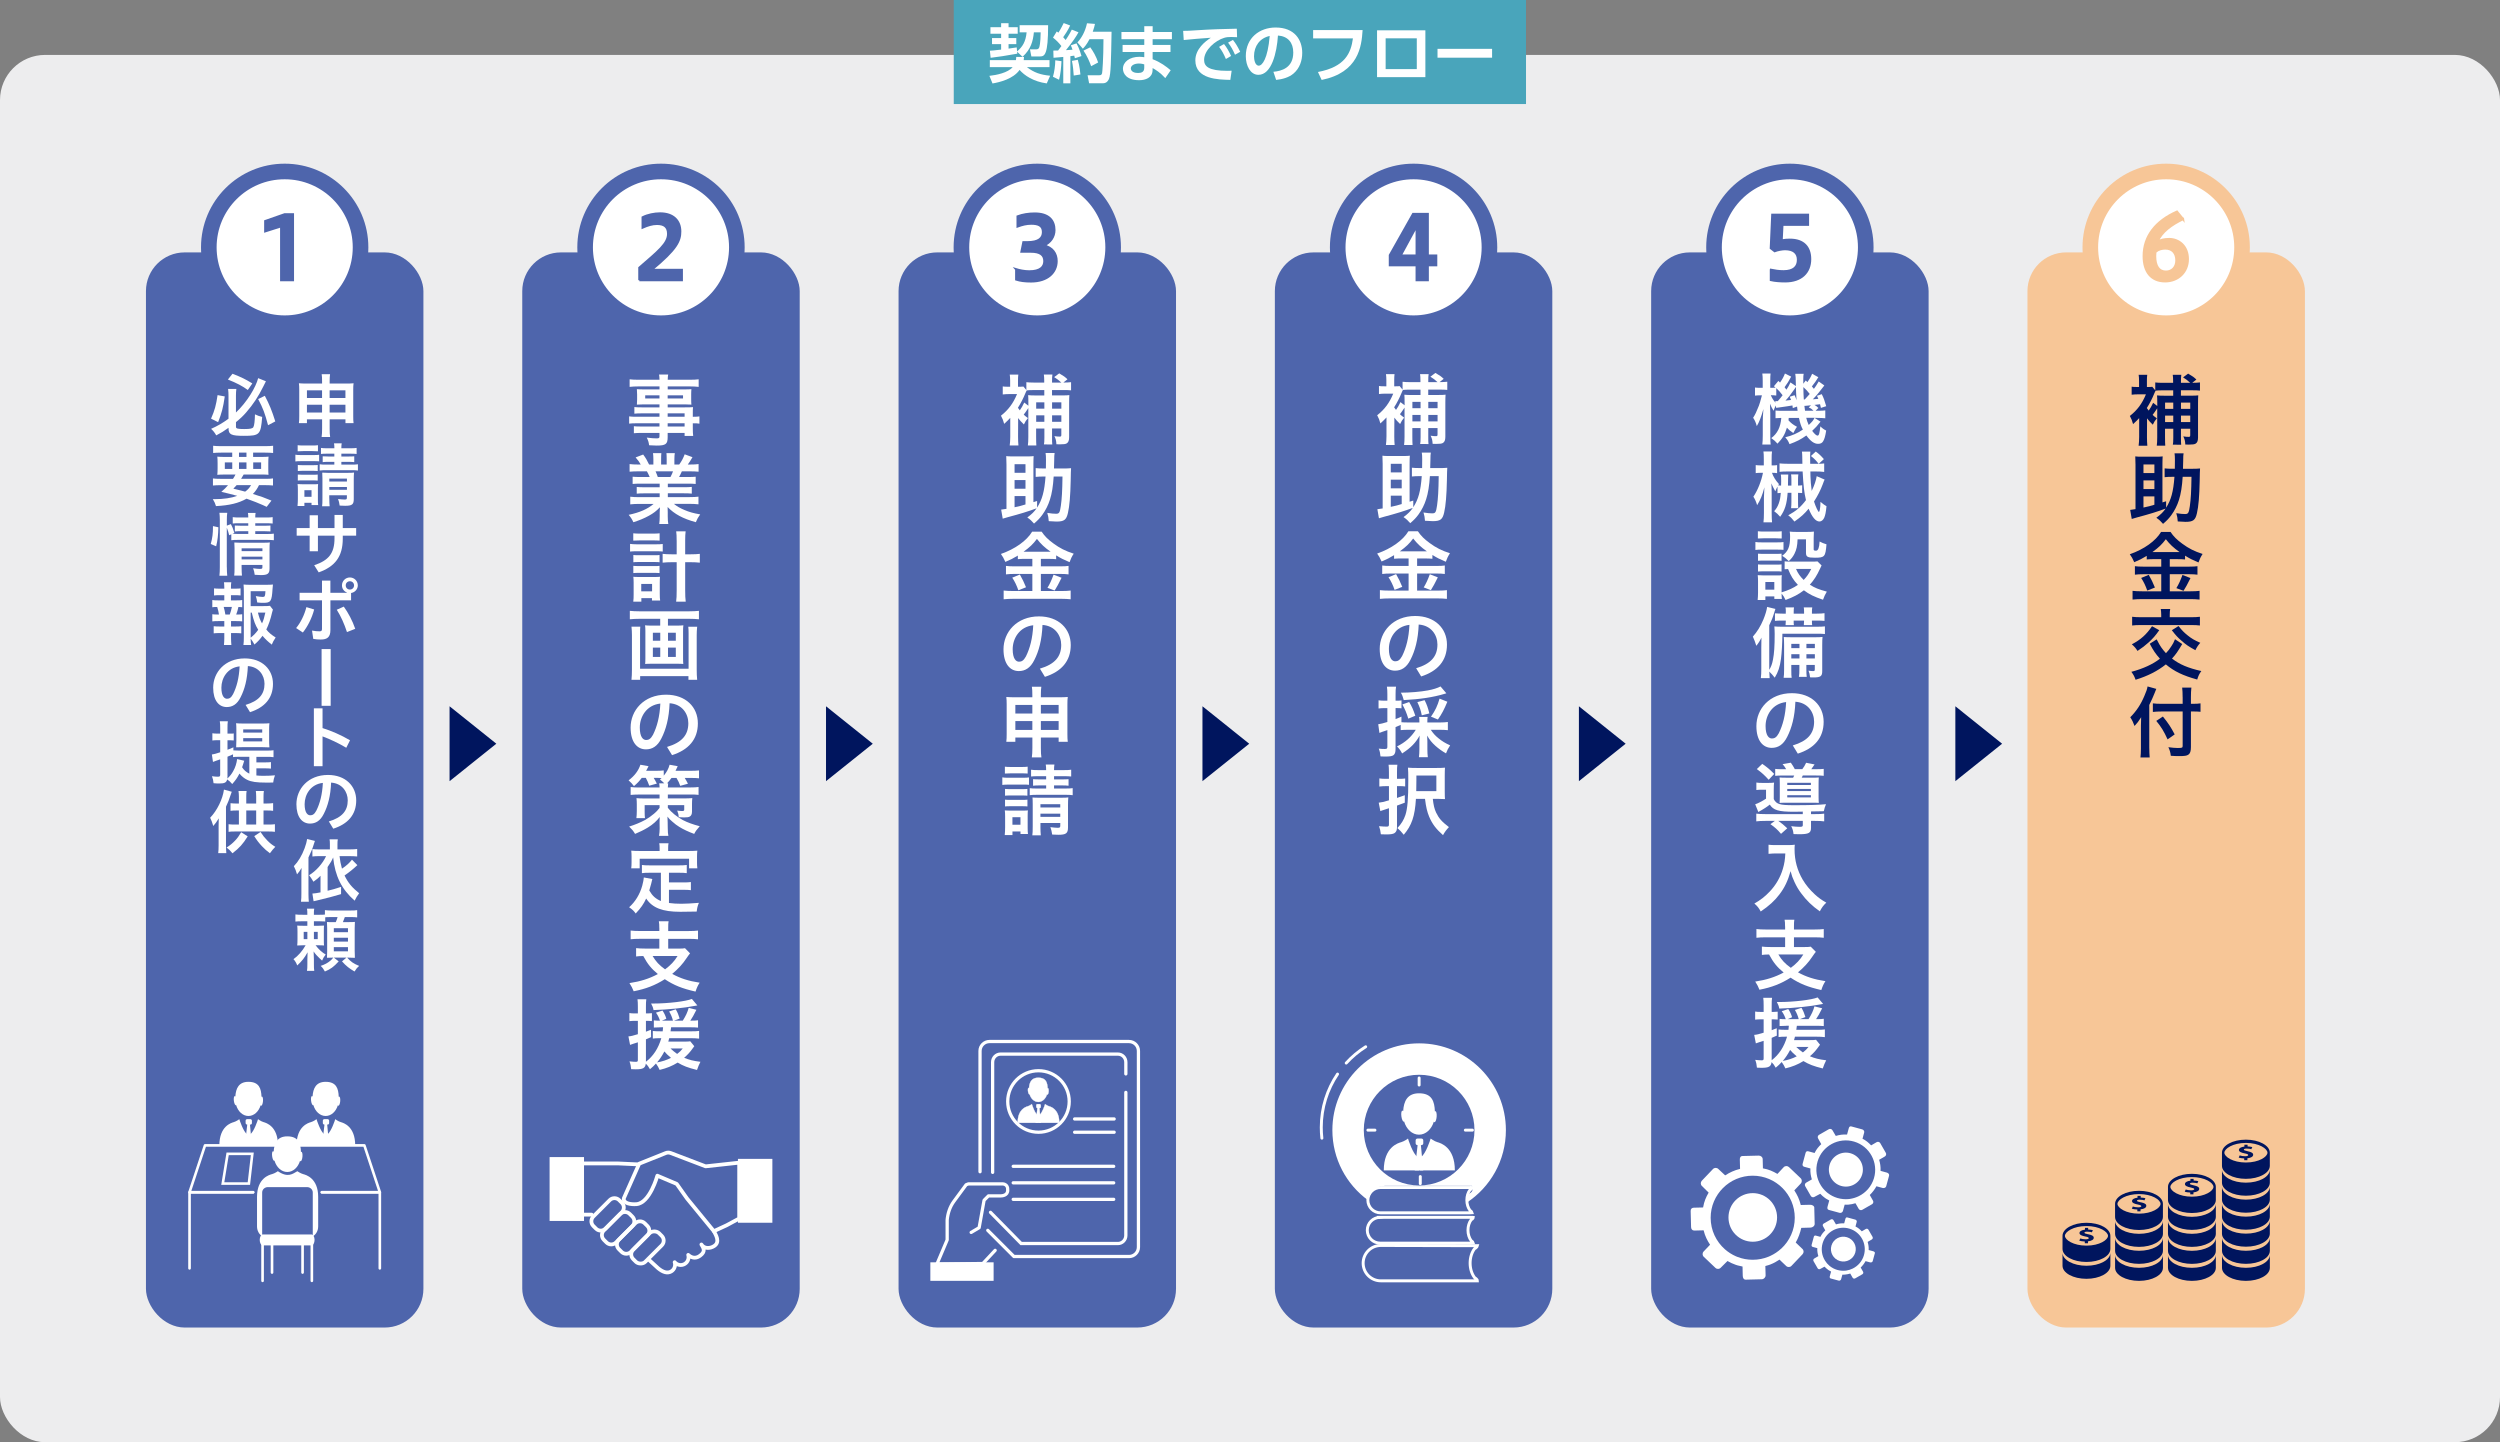 <?xml version="1.0" encoding="UTF-8"?><svg id="_レイヤー_2" xmlns="http://www.w3.org/2000/svg" viewBox="0 0 865 499"><rect x="0" y="0" width="865" height="499" fill="#808080" stroke="none"/><defs><style>.cls-1,.cls-2,.cls-3,.cls-4,.cls-5,.cls-6,.cls-7,.cls-8,.cls-9,.cls-10,.cls-11{stroke:#fff;}.cls-1,.cls-2,.cls-3,.cls-6,.cls-7,.cls-8,.cls-9,.cls-11{fill:none;}.cls-1,.cls-2,.cls-4,.cls-5,.cls-12,.cls-13,.cls-6,.cls-7,.cls-8,.cls-14,.cls-15,.cls-10{stroke-miterlimit:10;}.cls-1,.cls-2,.cls-11{stroke-width:1.13px;}.cls-1,.cls-3,.cls-4,.cls-5,.cls-6,.cls-7,.cls-9,.cls-11{stroke-linecap:round;}.cls-3{stroke-width:1.31px;}.cls-3,.cls-9,.cls-11{stroke-linejoin:round;}.cls-16,.cls-15{fill:#f7c697;}.cls-17{fill:#00155e;}.cls-18{fill:#ededee;}.cls-19,.cls-4,.cls-5,.cls-12,.cls-13,.cls-10{fill:#fff;}.cls-20{fill:#49a5bb;}.cls-21,.cls-14{fill:#4e65ac;}.cls-4,.cls-6,.cls-9{stroke-width:.91px;}.cls-5,.cls-7,.cls-8{stroke-width:1.02px;}.cls-12,.cls-13{stroke-width:5.4px;}.cls-12,.cls-15{stroke:#f7c697;}.cls-13,.cls-14{stroke:#4e65ac;}.cls-14,.cls-15{stroke-width:.77px;}.cls-10{stroke-width:.11px;}</style></defs><g id="PC版"><g><rect class="cls-18" y="19" width="865" height="480" rx="15.61" ry="15.61"/><g><rect class="cls-20" x="330" width="198" height="36"/><g><path class="cls-19" d="M354.31,19.69c-.02,.44-.04,.68-.11,1.12h8.93v2.42h-7.83c2.51,1.89,4.67,2.64,8.05,2.97l-1.17,2.66c-4.62-.62-7.79-2.79-9.4-4.67-2.22,3.15-6.91,4.27-9.37,4.69l-1.08-2.64c2.46-.26,6.4-1.06,8.05-3.01h-7.9v-2.42h9.02c.09-.42,.09-.68,.11-1.12h2.68Zm-2.4-1.8l.07,.68c-5.06,.88-5.61,.97-9.22,1.43l-.26-2.46c.75-.04,1.28-.07,3.89-.37v-1.89h-3.15v-2.11h3.15v-1.5h-3.7v-2.25h3.7v-1.39h2.57v1.39h3.17v2.25h-3.17v1.5h2.68v2.11h-2.68v1.54c2.09-.31,2.33-.33,2.82-.42l.13,1.39c1.91-1.61,2.97-3.3,3.3-6.6h-2.42v-2.46h9.86c0,10.19-1.19,10.8-2.79,10.8h-3.01l-.48-2.46h2.18c.53,0,.86-.22,1.01-.64,.07-.15,.48-1.45,.51-5.24h-2.35c-.29,3.08-1.03,5.83-3.92,8.47l-1.87-1.76Z"/><path class="cls-19" d="M367.27,21.17c-.09,2-.31,4.51-.84,6.42l-2.11-1.03c.53-1.8,.79-3.98,.81-5.7l2.13,.31Zm-2.82-3.67c.84,0,1.23,0,1.65-.02,.4-.51,.84-1.1,1.14-1.54-.84-1.08-1.8-2.07-2.9-2.93l1.3-2.13c.31,.22,.4,.31,.57,.42,.92-1.43,1.47-2.62,1.83-3.32l2.24,.84c-.71,1.56-1.98,3.48-2.42,4.05,.24,.24,.46,.48,.86,.97,1.19-1.76,1.74-2.84,2.13-3.59l2.31,.92c-.88,1.58-1.8,3.01-4.34,6.18,.66-.02,1.65-.09,2.27-.15-.26-.81-.4-1.1-.59-1.52l1.98-.68c.33,.64,1.01,1.89,1.72,4.4l-2.29,.75c-.11-.44-.15-.64-.22-.9-.31,.04-1.08,.15-1.34,.18v9.4h-2.46v-9.13c-1.54,.15-2.53,.22-3.37,.29l-.07-2.46Zm8.47,3.19c.64,2.22,.86,4.49,.9,5.08l-2.31,.37c-.04-1.03-.31-3.74-.62-5.08l2.03-.37Zm5.94-12.43c-.15,.7-.33,1.52-.77,2.73h6.51c-.18,10.06-.24,14.65-.88,16.26-.15,.35-.66,1.56-2.05,1.56h-4.84l-.53-2.77h3.92c.62,0,.92-.07,1.1-.7,.09-.31,.48-5.08,.48-11.77h-4.84c-.97,1.87-1.76,2.71-2.29,3.28l-1.89-2.18c1.34-1.39,2.71-3.7,3.32-6.62l2.75,.22Zm-1.63,8.1c1.01,1.39,2.07,3.21,2.73,5.26l-2.42,1.28c-.48-1.39-1.47-3.7-2.66-5.39l2.36-1.14Z"/><path class="cls-19" d="M405.48,11.07v2.49h-6.67v1.98h6.18v2.46h-6.18v2.49c2.68,.99,4.71,2.53,6.25,3.83l-1.87,2.71c-1.76-1.94-3.3-2.88-4.38-3.48l-.02,.77c-.07,2.64-2.51,3.43-4.64,3.43-4.55,0-5.61-2.49-5.61-3.96,0-2.35,2.31-4.14,5.68-4.14,.77,0,1.25,.09,1.7,.15v-1.8h-7.5v-2.46h7.5v-1.98h-7.9v-2.49h7.9v-2h2.9v2h6.67Zm-9.57,11.2c-.29-.09-.97-.29-1.87-.29-1.54,0-2.77,.66-2.77,1.69,0,.29,.15,1.58,2.51,1.58,1.08,0,2.13-.29,2.13-1.78v-1.21Z"/><path class="cls-19" d="M428.01,12.87c-.86-.04-1.47-.07-1.98-.07-.86,0-1.7,.04-2.46,.29-3.04,.9-6.95,4.22-6.95,7.63,0,2.18,1.43,3.79,8.1,3.79,.66,0,1.03-.02,1.43-.04l-.46,3.17c-4.16-.09-12.1-.2-12.1-6.75,0-3.92,3.41-6.58,5.37-7.83-2.22,.15-7.41,.55-9.39,.79l-.2-3.17c1.45,0,2.2-.04,4.55-.2,5.35-.35,9.55-.46,14.02-.55l.09,2.95Zm-4.51,2.35c.99,1.23,1.67,2.49,2.46,4.14l-1.8,1.06c-.75-1.76-1.32-2.82-2.35-4.2l1.69-.99Zm3.1-1.41c1.03,1.28,1.67,2.42,2.51,4.11l-1.8,1.01c-.77-1.76-1.32-2.75-2.4-4.18l1.69-.95Z"/><path class="cls-19" d="M440.6,24.84c2.77-.26,6.87-1.32,6.87-6.67,0-3.43-1.85-5.63-5.3-5.88-.38,6.01-2.22,13.6-6.76,13.6-2.79,0-4.36-3.15-4.36-6.45,0-6.34,4.75-9.92,10.32-9.92,6.56,0,9.2,4.27,9.2,8.78,0,2.6-.84,5.32-3.04,7.17-1.54,1.3-3.76,1.96-5.99,2.18l-.95-2.82Zm-6.71-5.33c0,1.03,.33,3.21,1.65,3.21,1.17,0,3.1-2.31,3.78-10.28-3.37,.73-5.43,3.43-5.43,7.06Z"/><path class="cls-19" d="M471.46,10.41c-.35,5.68-1.39,14.65-14.17,17.25l-1.28-2.75c9.46-1.78,11.42-6.62,12.1-11.62h-13.77v-2.88h17.12Z"/><path class="cls-19" d="M493.18,10.49V26.69h-16.72V10.49h16.72Zm-2.97,2.77h-10.78v10.65h10.78V13.27Z"/><path class="cls-19" d="M516.26,16.9v3.06h-18.88v-3.06h18.88Z"/></g></g><g><rect class="cls-21" x="50.5" y="87.33" width="96" height="372" rx="13.4" ry="13.4"/><g><path class="cls-19" d="M106.2,145.09v1.32h-2.78c.1-.74,.12-1.39,.12-2.4v-9.14c0-.96-.02-1.56-.12-2.26,.89,.07,1.44,.1,2.62,.1h5.4v-.7c0-1.2-.02-1.78-.14-2.54h2.9c-.1,.72-.14,1.32-.14,2.45v.79h5.57c1.32,0,1.87-.02,2.71-.1-.1,.72-.12,1.22-.12,2.26v9.14c0,1.13,.02,1.7,.12,2.4h-2.81v-1.32h-5.47v3.17c0,1.42,.05,2.14,.17,2.95h-2.95c.12-.91,.17-1.61,.17-2.95v-3.17h-5.23Zm0-10.03v2.64h5.23v-2.64h-5.23Zm0,4.97v2.71h5.23v-2.71h-5.23Zm7.85-2.33h5.47v-2.64h-5.47v2.64Zm0,5.04h5.47v-2.71h-5.47v2.71Z"/><path class="cls-19" d="M102.2,157.33c.55,.1,1.01,.12,1.9,.12h4.42c.98,0,1.37-.02,1.9-.1v2.28c-.53-.07-.84-.07-1.78-.07h-4.54c-.84,0-1.34,.02-1.9,.1v-2.33Zm.74,17.74c.07-.74,.12-1.51,.12-2.3v-3.46c0-.79-.02-1.27-.1-1.82,.55,.05,.98,.07,1.85,.07h3.67c.84,0,1.22-.02,1.58-.07-.05,.48-.07,.82-.07,1.7v3.72c0,.91,.02,1.3,.1,1.85h-2.3v-.79h-2.47v1.1h-2.38Zm.05-21.03c.6,.07,.96,.1,1.9,.1h3.22c.91,0,1.3-.02,1.9-.1v2.11c-.65-.05-1.06-.07-1.9-.07h-3.22c-.82,0-1.32,.02-1.9,.07v-2.11Zm.05,6.84c.46,.05,.74,.07,1.49,.07h3.96c.74,0,1.06-.02,1.44-.07v2.09c-.43-.05-.77-.07-1.44-.07h-3.96c-.72,0-1.06,.02-1.49,.07v-2.09Zm0,3.31c.41,.05,.77,.07,1.49,.07h3.94c.77,0,1.06-.02,1.46-.07v2.09c-.43-.05-.77-.07-1.49-.07h-3.94c-.72,0-1.01,.02-1.46,.07v-2.09Zm2.28,7.71h2.47v-2.3h-2.47v2.3Zm7.97-14.93c-1.18,0-1.58,.02-2.23,.1v-2.09c.7,.1,1.1,.12,2.23,.12h2.4c0-.79-.02-1.13-.12-1.7h2.66c-.1,.58-.12,.89-.12,1.7h3c1.18,0,1.58-.02,2.28-.12v2.09c-.6-.07-1.18-.1-2.28-.1h-3v.98h2.52c.98,0,1.39-.02,1.94-.07v2.02c-.62-.07-1.01-.1-1.99-.1h-2.47v.96h3.38c1.15,0,1.66-.02,2.35-.12v2.16c-.72-.1-1.25-.12-2.35-.12h-8.5c-1.13,0-1.66,.02-2.38,.12v-2.16c.55,.1,1.15,.12,2.38,.12h2.69v-.96h-2.06c-.94,0-1.34,.02-1.97,.1v-2.02c.6,.05,1.06,.07,1.99,.07h2.04v-.98h-2.4Zm.65,15.51c0,1.13,.05,1.99,.12,2.69h-2.62c.1-.7,.12-1.32,.12-2.69v-6.96c0-.89-.02-1.34-.07-1.99,.62,.05,1.01,.07,1.87,.07h7.03c1.06,0,1.58-.02,2.11-.1-.07,.62-.1,1.3-.1,2.4v6.82c0,1.82-.6,2.28-2.98,2.28-.72,0-1.1-.02-1.9-.07-.14-1.01-.26-1.49-.55-2.28,.67,.1,1.75,.19,2.26,.19,.65,0,.79-.12,.79-.65v-.82h-6.1v1.1Zm6.1-5.88v-1.01h-6.1v1.01h6.1Zm0,2.88v-.98h-6.1v.98h6.1Z"/><path class="cls-19" d="M110,190.74h-2.86v-5.4h-4.49v-2.62h4.49v-4.44h2.86v4.44h5.74v-4.56h2.86v4.56h4.63v2.62h-4.63v1.03c0,6.22-2.69,9.67-8.33,11.67l-1.56-2.47c5.04-1.68,7.03-4.15,7.03-9.34v-.89h-5.74v5.4Z"/><path class="cls-19" d="M102.46,217.31c1.58-1.92,2.86-4.51,3.55-7.25l2.69,.82c-.79,3.07-2.33,5.98-3.91,7.97l-2.33-1.54Zm1.2-9.58v-2.62h7.75v-4.22h2.9v4.22h5.74v-.07c-1.08-.46-1.73-1.37-1.73-2.5,0-1.51,1.22-2.74,2.74-2.74s2.74,1.22,2.74,2.74c0,1.34-1.03,2.45-2.33,2.64v2.54h-7.15v10.27c0,2.45-1.08,3.29-3.36,3.29-.89,0-1.68-.07-2.57-.22l-.43-2.88c.98,.19,1.9,.26,2.59,.26,.6,0,.86-.17,.86-.79v-9.94h-7.75Zm15.29,2.16c1.51,2.09,3,4.87,3.96,7.68l-2.86,1.13c-.94-2.86-2.09-5.45-3.53-7.73l2.42-1.08Zm.67-7.34c0,.82,.62,1.44,1.44,1.44s1.44-.62,1.44-1.44-.62-1.44-1.44-1.44-1.44,.62-1.44,1.44Z"/><path class="cls-19" d="M114.41,224.58v19.63h-3.14v-19.63h3.14Z"/><path class="cls-19" d="M111.61,251.92c2.95,.91,6.38,2.38,9.5,4.22l-1.3,2.59c-2.62-1.58-5.62-2.98-8.21-3.94v10.32h-3v-20.02h3v6.82Z"/><path class="cls-19" d="M113.77,284.22c4.58-1.37,6.55-3.67,6.55-7.3,0-2.9-1.9-5.88-5.76-6.14-.17,4.61-1.13,8.11-2.52,10.8-1.22,2.47-2.86,3.38-4.78,3.38-2.64,0-4.7-2.16-4.7-6.7,0-5.26,4.03-10.13,10.92-10.13,6.05,0,9.77,3.82,9.77,8.81s-2.93,8.18-7.94,9.79l-1.54-2.52Zm-2.06-13.34c-4.3,.48-6.31,4.13-6.31,7.37,0,3,1.06,3.84,1.94,3.84,.77,0,1.42-.31,2.11-1.61,1.25-2.5,2.06-5.57,2.26-9.6Z"/><path class="cls-19" d="M104.28,302.87c0-.72,0-1.27,.07-2.57-.6,1.03-.91,1.46-1.58,2.23-.34-1.2-.6-1.85-1.1-2.83,1.54-1.58,2.78-3.67,3.74-6.24,.46-1.27,.74-2.3,.86-3.17l2.69,.67c-.12,.36-.17,.46-.36,1.08-.48,1.61-1.03,2.93-1.87,4.63v12.6c0,1.08,.05,1.85,.12,2.74h-2.71c.12-.96,.14-1.61,.14-2.76v-6.38Zm19.37-3.53c-1.46,1.37-2.81,2.45-4.44,3.58,1.25,2.57,2.57,4.15,5.06,6.14-.65,.84-1.13,1.66-1.56,2.57-4.51-3.94-6.79-8.52-7.44-14.95-.53,1.2-.77,1.63-1.92,3.31v8.21c1.63-.38,2.45-.62,4.66-1.34v2.5q-3.29,1.01-8.38,2.21c-.74,.17-.79,.19-1.13,.26l-.41-2.66c.82-.05,1.49-.14,2.81-.41v-5.74c-.82,.84-1.18,1.13-2.45,2.06-.55-.96-1.01-1.63-1.51-2.26,2.35-1.37,4.75-4.08,5.88-6.6h-2.28c-1.01,0-1.66,.02-2.45,.12v-2.57c.72,.1,1.32,.12,2.45,.12h3.6v-1.8c0-.74-.02-1.18-.12-1.68h2.86c-.1,.53-.12,.98-.12,1.68v1.8h4.18c1.15,0,1.92-.05,2.64-.14v2.59c-.74-.07-1.63-.12-2.64-.12h-3.46c.19,1.7,.36,2.52,.84,4.34,1.63-1.1,2.62-2.02,3.46-3.12l1.87,1.9Z"/><path class="cls-19" d="M112.52,318.83c-.58-.05-1.03-.07-1.97-.07h-1.94v1.56h1.54c.96,0,1.42-.02,1.97-.07-.07,.55-.07,.79-.07,1.85v3.14c0,1.01,0,1.37,.07,1.9-.6-.05-.96-.07-1.9-.07h-1.03c1.15,1.49,2.21,2.45,3.5,3.19-.65,.86-.89,1.27-1.25,2.11q-.22-.22-.91-.84c-.67-.6-1.49-1.51-2.02-2.33,.07,1.08,.1,1.87,.1,2.74v1.58c0,1.27,.02,1.78,.12,2.4h-2.52c.12-.65,.14-1.2,.14-2.4v-1.49c0-.84,.02-1.56,.07-2.54-1.03,1.9-1.97,3.07-3.58,4.56-.34-.91-.67-1.49-1.3-2.18,1.56-1.08,3.1-2.83,4.2-4.8h-.94c-.94,0-1.3,.02-1.97,.07,.07-.62,.1-1.15,.1-2.14v-2.71c0-.91-.02-1.46-.1-2.04,.65,.05,1.08,.07,2.26,.07h1.25v-1.56h-1.61c-1.18,0-1.87,.02-2.52,.1v-2.47c.7,.1,1.25,.12,2.52,.12h1.61c0-1.08-.02-1.56-.12-2.11h2.5c-.1,.46-.12,.98-.12,1.94v.17h1.97c1.01,0,1.34-.02,1.85-.07v-1.54c.7,.1,1.32,.14,2.5,.14h6.12c1.3,0,1.92-.02,2.54-.14v2.52c-.7-.1-1.27-.12-2.54-.12h-1.73c-.24,.7-.43,1.2-.67,1.75h1.85c1.27,0,1.73-.02,2.3-.07-.05,.62-.07,1.34-.07,2.23v7.75c0,.91,.02,1.78,.07,2.45-.79-.05-1.32-.07-2.02-.07h-.65c1.27,1.42,2.14,2.04,4.13,2.86-.77,.7-.89,.86-1.58,1.94-1.87-1.08-2.9-1.9-4.34-3.5l1.54-1.3h-4.34l1.66,1.3c-1.78,1.94-2.78,2.66-4.78,3.5-.46-.84-.77-1.3-1.46-1.94,1.44-.48,2.33-.96,3.36-1.8,.36-.31,.48-.43,1.01-1.06h-.34c-.77,0-1.34,.02-1.85,.05,.05-.72,.07-1.1,.07-2.14v-8.06c0-1.06-.02-1.54-.07-2.18,.53,.05,.96,.05,1.99,.05h1.06c.31-.72,.5-1.25,.62-1.75h-2.57c-.89,0-1.25,.02-1.7,.07v1.46Zm-7.44,3.6v2.52h1.27v-2.52h-1.27Zm3.53,2.52h1.32v-2.52h-1.32v2.52Zm6.89-2.42h4.9v-1.37h-4.9v1.37Zm0,3.26h4.9v-1.34h-4.9v1.34Zm0,3.38h4.9v-1.46h-4.9v1.46Z"/><path class="cls-19" d="M77.77,137.17c-.58,3.94-1.03,5.64-2.3,8.9l-2.45-1.22c1.27-2.88,1.73-4.58,2.26-8.14l2.5,.46Zm1.3,10.85c-1.68,1.2-2.42,1.66-4.25,2.62-.58-1.01-.96-1.49-1.78-2.26,2.28-1.01,4.03-2.04,6.02-3.5v-7.9c0-.94-.02-1.37-.14-2.4h2.86c-.1,.72-.14,1.46-.14,2.33v5.81c1.78-1.66,3.6-3.91,5.02-6.17,1.25-1.97,2.33-4.25,2.66-5.71l2.69,1.08q-.26,.5-.91,1.82c-1.68,3.41-3.53,6.22-5.9,8.93-1.08,1.25-2.04,2.16-3.55,3.38v1.66c0,.58,.6,.74,2.83,.74,2.11,0,2.9-.17,3.19-.67,.31-.58,.5-2.04,.55-4.42,1.01,.48,1.54,.67,2.5,.89-.5,6.17-.86,6.55-6.36,6.55-4.32,0-5.28-.46-5.28-2.52v-.26Zm1.37-18.7c3.14,1.22,4.37,1.82,6.86,3.34l-1.56,2.28c-1.8-1.34-3.77-2.38-6.89-3.62l1.58-1.99Zm11.19,7.63c1.56,2.95,2.45,5.14,3.62,8.86l-2.5,1.32c-1.1-4.15-1.73-5.83-3.43-9.05l2.3-1.13Z"/><path class="cls-19" d="M80.62,165.68c.36-.55,.55-.86,.86-1.49h-3.58c-1.2,0-1.99,.02-2.71,.1,.07-.7,.1-1.22,.1-2.28v-1.63c0-1.08-.02-1.68-.1-2.38,.77,.07,1.51,.1,2.62,.1h2.54v-1.49h-3.89c-1.13,0-1.97,.05-2.71,.12v-2.5c.7,.1,1.58,.14,2.9,.14h14.95c1.34,0,2.28-.05,2.9-.14v2.5c-.77-.07-1.61-.12-2.74-.12h-4.18v1.49h2.71c1.2,0,1.94-.02,2.64-.1-.07,.62-.1,1.22-.1,2.35v1.63c0,1.18,.02,1.73,.07,2.3-.58-.07-1.32-.1-2.66-.1h-5.93c-.5,.86-.58,1.01-.89,1.49h8.33c1.37,0,2.06-.02,2.71-.14v2.45c-.79-.07-1.58-.12-2.71-.12h-2.14c-.58,1.22-1.22,2.14-2.11,3.05,2.98,.91,3.82,1.22,6.43,2.3l-1.66,2.16c-.58-.29-1.06-.48-1.34-.62q-2.02-.91-5.62-2.21c-2.74,1.56-5.93,2.33-10.58,2.57-.29-.96-.48-1.37-1.08-2.4h.53c3.24,0,5.81-.38,7.9-1.15-2.74-.72-3.14-.84-5.5-1.39,1.06-.91,1.49-1.34,2.33-2.3h-2.52c-1.15,0-1.94,.05-2.71,.12v-2.45c.67,.1,1.42,.14,2.71,.14h4.2Zm-2.83-5.69v2.26h2.57v-2.26h-2.57Zm4.08,7.87c-.36,.41-.55,.62-1.13,1.22q.82,.22,2.66,.65c.26,.05,.58,.14,1.42,.38,.86-.6,1.51-1.32,2.06-2.26h-5.02Zm.82-9.77h2.59v-1.49h-2.59v1.49Zm0,4.15h2.59v-2.26h-2.59v2.26Zm4.92,0h2.74v-2.26h-2.74v2.26Z"/><path class="cls-19" d="M72.92,188.22c.58-2.09,.77-3.53,.77-6.19l1.87,.41c-.05,2.57-.26,4.51-.77,6.58l-1.87-.79Zm5.57,8.06c0,1.25,.05,2.06,.14,2.93h-2.71c.1-.82,.14-1.85,.14-2.98v-16.3c0-1.03-.05-1.68-.14-2.5h2.71c-.12,.82-.14,1.42-.14,2.5v1.94l1.39-.53c.6,1.15,.65,1.3,1.2,3.05l-.62,.29c.58,.05,1.03,.07,1.97,.07h3.48v-.96h-2.69c-.91,0-1.3,.02-1.97,.1v-2.06c.6,.05,1.03,.07,1.99,.07h2.66v-.86h-3.02c-1.25,0-1.7,.02-2.35,.1v-2.21c.7,.1,1.18,.12,2.47,.12h2.9c0-.7-.02-1.06-.12-1.58h2.66c-.1,.55-.12,.86-.12,1.58h3.6c1.27,0,1.73-.02,2.42-.12v2.21c-.67-.07-1.25-.1-2.4-.1h-3.62v.86h3.31c1.01,0,1.39-.02,1.94-.07v2.04c-.58-.05-1.03-.07-1.99-.07h-3.26v.96h4.1c1.13,0,1.7-.02,2.33-.12v2.28c-.72-.07-1.34-.12-2.33-.12h-10.01c-1.15,0-1.73,.02-2.38,.12v-2.04l-.74,.31c-.22-.98-.46-1.7-.82-2.59v13.68Zm5.11,.19c0,1.15,.05,1.97,.12,2.69h-2.69c.1-.77,.12-1.32,.12-2.69v-6.77c0-.89-.02-1.34-.07-1.99,.55,.05,1.06,.07,1.87,.07h8.3c1.01,0,1.61-.02,2.11-.1-.07,.58-.1,1.25-.1,2.4v6.62c0,1.8-.65,2.28-3.02,2.28-.5,0-.96-.02-2.11-.1-.14-1.01-.24-1.42-.55-2.26,.98,.14,1.73,.22,2.3,.22,.77,0,.91-.1,.91-.58v-.79h-7.2v.98Zm7.2-5.78v-.96h-7.2v.96h7.2Zm0,2.86v-.94h-7.2v.94h7.2Z"/><path class="cls-19" d="M81.77,207.73c.98,0,1.42-.02,2.04-.12v2.5c-.46-.07-.74-.07-1.32-.1-.24,1.13-.38,1.58-.77,2.62h.26c.86,0,1.3-.02,1.82-.1v2.47c-.62-.07-1.13-.1-2.04-.1h-1.82v1.87h1.61c.89,0,1.34-.02,1.94-.1v2.47c-.62-.07-1.08-.1-1.94-.1h-1.61v1.73c0,.77,.05,1.66,.12,2.4h-2.57c.07-.77,.12-1.49,.12-2.4v-1.73h-1.7c-.91,0-1.32,.02-1.97,.1v-2.47c.6,.07,1.06,.1,1.97,.1h1.7v-1.87h-2.11c-.89,0-1.39,.02-2.04,.1v-2.47c.6,.07,.98,.1,2.04,.1h.26c-.14-.94-.29-1.56-.6-2.62-.79,0-1.18,.02-1.7,.1v-2.5c.6,.1,1.1,.12,2.04,.12h2.11v-1.8h-1.58c-.84,0-1.34,.02-1.97,.1v-2.45c.58,.07,1.01,.1,1.97,.1h1.58v-.41c0-.67-.05-1.46-.12-1.8h2.54c-.1,.55-.12,1.03-.12,1.8v.41h1.39c.94,0,1.39-.02,1.94-.1v2.45c-.6-.07-1.1-.1-1.94-.1h-1.39v1.8h1.85Zm-2.28,4.9c.31-.82,.55-1.63,.74-2.62h-2.83c.31,1.13,.41,1.58,.58,2.62h1.51Zm14.93-1.68c-.1,.29-.14,.46-.29,1.03-.48,2.16-1.2,4.25-1.99,5.83,.91,1.13,1.7,1.78,3.24,2.76-.72,1.1-.96,1.54-1.34,2.47-1.37-1.08-2.16-1.82-3.22-3.05-.82,1.15-1.58,1.99-2.78,3.02-.43-.82-.77-1.32-1.32-2.04,.02,.94,.07,1.42,.17,2.21h-2.66c.12-.98,.14-1.56,.14-2.81v-15.75c0-.84-.05-1.75-.1-2.38,.67,.07,1.32,.1,2.21,.1h5.78c1.03,0,1.78-.05,2.18-.1-.07,.67-.1,.94-.14,1.51-.26,4.34-.6,4.83-3.19,4.83-.62,0-1.06-.02-2.11-.12-.14-1.03-.24-1.46-.5-2.21,.94,.17,1.9,.29,2.4,.29,.74,0,.86-.24,.94-1.99h-5.11v5.16h4.42c1.13,0,1.75-.02,2.26-.1l1.03,1.32Zm-7.7,9.7c1.08-.84,1.85-1.66,2.62-2.74-1.01-1.66-1.49-2.9-2.23-5.95h-.38v8.69Zm2.52-8.69c.41,1.63,.74,2.57,1.42,3.74,.5-1.1,.79-2.04,1.15-3.74h-2.57Z"/><path class="cls-19" d="M84.97,243.9c4.58-1.37,6.55-3.67,6.55-7.3,0-2.9-1.9-5.88-5.76-6.14-.17,4.61-1.13,8.11-2.52,10.8-1.22,2.47-2.86,3.38-4.78,3.38-2.64,0-4.7-2.16-4.7-6.7,0-5.26,4.03-10.13,10.92-10.13,6.05,0,9.77,3.82,9.77,8.81s-2.93,8.18-7.94,9.79l-1.54-2.52Zm-2.06-13.34c-4.3,.48-6.31,4.13-6.31,7.37,0,3,1.06,3.84,1.94,3.84,.77,0,1.42-.31,2.11-1.61,1.25-2.5,2.06-5.57,2.26-9.6Z"/><path class="cls-19" d="M88.71,268.31c.79,.1,1.49,.12,2.52,.12,1.46,0,2.66-.05,3.91-.17-.36,.98-.48,1.49-.62,2.5-.79,.02-1.68,.02-2.38,.02-3.36,0-5.21-.26-6.65-.98-.96-.46-1.87-1.2-2.64-2.14-.82,1.56-1.22,2.16-2.5,3.62-.72-.82-.79-.89-1.75-1.61-.24,1.08-.89,1.42-2.74,1.42-.55,0-1.13-.02-1.97-.1-.1-.98-.22-1.51-.55-2.42,.91,.12,1.44,.17,2.02,.17,.67,0,.82-.12,.82-.72v-5.28c-.53,.19-.84,.29-1.27,.43-.58,.19-.89,.31-1.22,.46l-.38-2.57c.62-.07,1.51-.31,2.88-.77v-4.18h-1.01c-.55,0-1.06,.02-1.7,.1v-2.5c.6,.1,1.06,.12,1.75,.12h.96v-1.87c0-1.18-.02-1.7-.14-2.4h2.78c-.1,.7-.12,1.22-.12,2.38v1.9h.77q.94-.02,.98-.02s.12-.02,.22-.02c.05-.02,.12-.02,.19-.05v2.45c-.5-.05-.84-.07-1.37-.07h-.79v3.29c.86-.31,1.1-.41,2.04-.84v1.06c.53,.05,1.13,.07,1.94,.07h9.79c.96,0,1.54-.02,2.16-.12v2.4c-.65-.1-1.27-.12-2.16-.12h-3.77v1.92h2.95c.96,0,1.51-.02,2.09-.1v2.26c-.65-.07-1.13-.1-2.09-.1h-2.95v2.47Zm-4.2-5.11c-.07,.17-.17,.48-.43,1.37-.1,.31-.17,.53-.31,.91,.65,1.01,1.37,1.63,2.5,2.21v-5.83h-3.84c-.82,0-1.27,.02-1.8,.1v-.96c-.79,.36-1.06,.48-1.92,.82v6.98c0,.19,0,.31-.05,.58,.94-.86,1.49-1.58,2.04-2.59,.72-1.25,1.18-2.71,1.34-4.15l2.47,.58Zm-.86-4.68c-.94,0-1.3,0-1.94,.05,.02-.36,.05-1.15,.07-2.4v-3.72c0-.91-.02-1.63-.1-2.21,.72,.07,1.39,.1,2.28,.1h7.03c.94,0,1.56-.02,2.23-.1-.07,.55-.1,1.22-.1,2.11v3.89c0,.89,0,.96,.1,2.35-.6-.05-1.37-.07-2.33-.07h-7.25Zm.5-5.04h6.58v-1.1h-6.58v1.1Zm0,3.05h6.58v-1.13h-6.58v1.13Z"/><path class="cls-19" d="M80.19,273.95c-.12,.31-.17,.43-.34,.96-.58,1.78-.98,2.78-1.66,4.22v13.32c0,.82,.05,1.99,.12,2.74h-2.81c.1-.79,.14-1.54,.14-2.76v-6.67c0-1.32,0-1.66,.05-2.62-.65,1.1-1.08,1.73-1.9,2.66-.43-1.46-.58-1.8-1.08-2.86,2.4-2.47,4.34-6.43,4.78-9.74l2.69,.74Zm5.52,15.43c-1.66,2.66-2.88,4.01-5.28,5.86-.77-.94-1.15-1.32-2.04-1.99,1.3-.84,1.97-1.39,2.9-2.35,.89-.94,1.34-1.58,2.16-2.95l2.26,1.44Zm2.93-11.35v-2.38c0-.79-.05-1.37-.12-1.97h2.78c-.1,.62-.12,1.25-.12,1.99v2.35h1.06c.98,0,1.61-.05,2.26-.14v2.67c-.65-.1-1.25-.12-2.26-.12h-1.06v4.87h1.68c1.03,0,1.58-.02,2.26-.12v2.64c-.65-.1-1.3-.12-2.26-.12h-11.54c-.96,0-1.58,.02-2.23,.12v-2.64c.6,.1,1.22,.12,2.23,.12h1.34v-4.87h-.67c-.98,0-1.54,.02-2.23,.12v-2.64c.65,.07,1.37,.12,2.23,.12h.67v-2.42c0-.7-.05-1.27-.14-1.92h2.81c-.1,.58-.12,1.13-.12,1.94v2.4h3.43Zm0,7.27v-4.87h-3.43v4.87h3.43Zm1.51,2.57c.86,1.3,1.34,1.92,2.3,2.9,1.01,1.03,1.63,1.51,2.81,2.23-.65,.65-.94,.98-1.87,2.23-1.18-.89-1.78-1.42-2.78-2.47-1.13-1.22-1.7-1.97-2.64-3.46l2.18-1.44Z"/></g><g><circle class="cls-13" cx="98.5" cy="85.58" r="26.25"/><path class="cls-14" d="M97.29,96.94v-18.67l-5.51,1.75v-3.52l6.71-2.35h2.86v22.79h-4.06Z"/></g></g><g><rect class="cls-21" x="180.7" y="87.33" width="96" height="372" rx="13.4" ry="13.4"/><g><path class="cls-19" d="M228.18,143.02h-6.26c-.94,0-1.73,.03-2.43,.11v-2.29c.62,.08,1.32,.11,2.48,.11h6.21v-1.03h-5.61c-.92,0-1.59,.03-2.21,.08,.05-.54,.08-1.11,.08-1.78v-1.73c0-.73-.03-1.19-.08-1.84,.7,.05,1.27,.08,2.27,.08h5.56v-1.03h-7.26c-1.3,0-2.13,.05-3.08,.16v-2.62c.84,.11,1.73,.16,3.27,.16h7.07c-.03-.94-.05-1.21-.16-1.81h3.16c-.11,.59-.13,.84-.16,1.81h7.42c1.57,0,2.43-.05,3.29-.16v2.62c-.89-.11-1.84-.16-3.1-.16h-7.61v1.03h5.99c1,0,1.57-.03,2.21-.08-.05,.59-.08,1.03-.08,1.84v1.73c0,.81,.03,1.21,.08,1.78-.57-.05-1.27-.08-2.11-.08h-6.1v1.03h5.94c1.57,0,2.11-.03,2.83-.08-.08,.65-.08,1.03-.08,2.4v.94c1.13,0,1.78-.05,2.29-.13v2.51c-.65-.11-1.13-.13-2.29-.13v1.54c0,1.35,.03,2.08,.13,2.83h-2.97v-1.03h-5.86v1.48c0,2.4-.67,2.89-3.86,2.89-.62,0-1.7-.05-2.56-.11-.13-1.05-.3-1.59-.81-2.65,1.46,.19,2.43,.27,3.37,.27,.81,0,1.03-.13,1.03-.65v-1.24h-6.24c-1.19,0-1.84,.03-2.62,.11v-2.43c.73,.08,1.16,.11,2.54,.11h6.32v-1.13h-7.58c-1.51,0-2.24,.03-2.92,.13v-2.51c.67,.11,1.35,.13,2.86,.13h7.64v-1.19Zm-4.94-6.24v1.08h4.94v-1.08h-4.94Zm7.77,1.08h5.32v-1.08h-5.32v1.08Zm5.86,6.34v-1.19h-5.86v1.19h5.86Zm-5.86,3.37h5.86v-1.13h-5.86v1.13Z"/><path class="cls-19" d="M221.59,167.34c-1.19,0-1.89,.03-2.7,.11v-2.51c.76,.08,1.4,.11,2.7,.11h3.21c-.38-.86-.67-1.46-.97-1.97h-2.86c-1.27,0-2.29,.05-3.13,.13v-2.64c.81,.11,1.67,.16,3.02,.16h.84c-.51-.92-.84-1.35-1.78-2.46l2.62-1c.92,1.24,1.27,1.86,2.05,3.46h1.48v-1.86c0-.81-.05-1.54-.13-2.08h2.89c-.05,.49-.08,1.08-.08,1.97v1.97h1.92v-1.97c0-.86-.03-1.46-.08-1.97h2.89c-.08,.51-.14,1.21-.14,2.08v1.86h1.67c.92-1.29,1.4-2.24,1.89-3.54l2.7,1c-.59,1.05-1.03,1.73-1.62,2.54h.73c1.38,0,2.21-.05,3-.16v2.64c-.81-.08-1.84-.13-3.13-.13h-2.65c-.49,1.08-.62,1.3-.97,1.97h3.05c1.27,0,1.94-.03,2.7-.11v2.51c-.81-.08-1.48-.11-2.7-.11h-6.94v1.24h5.56c1.21,0,2-.03,2.73-.11v2.32c-.76-.08-1.54-.11-2.73-.11h-5.56v1.32h7.42c1.51,0,2.43-.05,3.18-.16v2.65c-1-.11-1.94-.16-3.16-.16h-5.34c.92,.78,2.13,1.49,3.62,2.11,1.7,.73,3.05,1.11,5.48,1.54-.73,1-1.05,1.59-1.51,2.7-4.43-1.21-7.42-2.81-9.77-5.26,.05,1.03,.05,1.24,.05,1.89v1.3c0,1.13,.05,1.94,.19,2.7h-3.13c.11-.78,.16-1.65,.16-2.7v-1.27c0-.65,0-.73,.08-1.83-1.24,1.3-2.21,2.05-3.83,2.94-1.67,.92-3.29,1.59-5.37,2.24-.4-.95-.92-1.75-1.62-2.56,3.86-.81,6.53-2,8.64-3.78h-4.91c-1.24,0-2.19,.05-3.18,.16v-2.65c.84,.11,1.75,.16,3.16,.16h7.02v-1.32h-5.24c-1.16,0-1.97,.03-2.7,.11v-2.32c.73,.08,1.51,.11,2.7,.11h5.24v-1.24h-6.64Zm10.39-2.29c.41-.78,.62-1.24,.89-1.97h-6.05c.35,.78,.51,1.19,.78,1.97h4.37Z"/><path class="cls-19" d="M218,188.19c.67,.08,1.27,.14,2.24,.14h6.83c1.03,0,1.59-.03,2.24-.11v2.62c-.62-.08-1.13-.11-2.24-.11h-6.83c-.89,0-1.49,.03-2.24,.11v-2.65Zm1.11-3.67c.67,.08,1.21,.11,2.29,.11h4.59c1.05,0,1.57-.03,2.24-.11v2.54c-.73-.05-1.24-.08-2.24-.08h-4.59c-.97,0-1.62,.03-2.29,.08v-2.54Zm2.81,23.65h-2.81c.11-.78,.13-1.51,.13-2.54v-4.02c0-.84-.03-1.32-.11-2.05,.51,.05,.86,.08,1.86,.08h5.67c.84,0,1.24-.03,1.7-.08-.05,.59-.08,1.13-.08,2.05v3.86c0,1.03,.03,1.67,.13,2.32h-2.83v-.84h-3.67v1.21Zm-2.78-16.14c.57,.05,.86,.08,1.75,.08h5.61c.89,0,1.13,0,1.7-.08v2.51c-.59-.08-.86-.08-1.7-.08h-5.61c-.89,0-1.13,0-1.75,.08v-2.51Zm0,3.75c.49,.05,.84,.08,1.75,.08h5.61c.89,0,1.16,0,1.7-.08v2.51c-.51-.05-.89-.08-1.75-.08h-5.59c-.86,0-1.16,.03-1.73,.08v-2.51Zm2.73,8.83h3.75v-2.56h-3.75v2.56Zm12.25-17.6c0-1.48-.03-2.19-.16-3.18h3.27c-.11,.92-.16,1.75-.16,3.18v4.78h1.86c1.46,0,2.32-.05,3.21-.16v3.05c-1.05-.11-1.94-.16-3.21-.16h-1.86v9.66c0,1.83,.05,2.92,.19,3.99h-3.32c.14-1.05,.19-2.05,.19-3.99v-9.66h-1.65c-1.16,0-2.29,.05-3.21,.16v-3.05c.84,.11,1.78,.16,3.21,.16h1.65v-4.78Z"/><path class="cls-19" d="M221.16,214.11c-1.16,0-2.16,.05-3.24,.16v-2.92c1,.11,1.97,.16,3.21,.16h17.46c1.19,0,2.21-.05,3.24-.16v2.92c-.97-.11-2.13-.16-3.24-.16h-7.48v2.35h3.18c.95,0,1.54-.03,2.16-.11-.08,.59-.11,1.13-.11,1.97v9.47c0,1,.03,1.38,.08,1.94-.65-.05-1.08-.08-2.29-.08h-8.56c-1.27,0-1.67,.03-2.35,.08,.05-.62,.08-.97,.08-1.94v-9.47c0-.84-.03-1.3-.11-1.97,.62,.08,1.21,.11,2.16,.11h3.08v-2.35h-7.29Zm20.06,2.73c-.11,.92-.16,2.05-.16,2.97v11.85c0,1.38,.05,2.46,.16,3.56h-3.02v-1.27h-16.71v1.27h-3c.11-1.11,.16-2.13,.16-3.54v-11.93c0-1.03-.05-1.94-.16-2.92h3.05c-.05,.59-.08,1.16-.08,2.35v12.2h16.79v-12.25c0-1.05-.03-1.65-.11-2.29h3.08Zm-15.33,2.08v2.78h2.56v-2.78h-2.56Zm0,5.16v3.21h2.56v-3.21h-2.56Zm5.24-2.38h2.7v-2.78h-2.7v2.78Zm0,5.59h2.7v-3.21h-2.7v3.21Z"/><path class="cls-19" d="M230.79,258.44c5.16-1.54,7.37-4.13,7.37-8.21,0-3.27-2.13-6.61-6.48-6.91-.19,5.18-1.27,9.12-2.83,12.15-1.38,2.78-3.21,3.81-5.37,3.81-2.97,0-5.29-2.43-5.29-7.53,0-5.91,4.54-11.39,12.28-11.39,6.8,0,10.99,4.29,10.99,9.91s-3.29,9.2-8.93,11.01l-1.73-2.83Zm-2.32-15.01c-4.83,.54-7.1,4.64-7.1,8.29,0,3.38,1.19,4.32,2.19,4.32,.86,0,1.59-.35,2.38-1.81,1.4-2.81,2.32-6.26,2.54-10.8Z"/><path class="cls-19" d="M222.05,269.14c-.86,1.16-1.51,1.84-2.7,2.86-.54-.76-1.11-1.35-1.86-2,2.02-1.49,3.48-3.43,4.08-5.4l2.83,.51c-.11,.19-.38,.73-.84,1.59h3.51c1.05,0,1.83-.05,2.59-.13v1.81c1.05-1.27,1.65-2.38,2.02-3.78l2.81,.51q-.51,1.11-.76,1.59h5.24c1.16,0,2.05-.03,2.89-.13v2.73c-.81-.11-1.59-.13-2.78-.13h-2.16c.38,.62,.73,1.24,1.11,2l-2.67,.73c-.35-1-.65-1.65-1.29-2.73h-1.73c-.59,.81-1,1.29-1.54,1.86h.38c-.05,.46-.08,.67-.11,1.43h7.8c1.35,0,2.05-.05,2.83-.16v2.73c-.78-.11-1.54-.13-2.83-.13h-7.8v1.35h5.99c1.35-.03,2.16-.05,2.48-.11-.08,.57-.11,1.27-.11,2.21v2.48c0,.86-.27,1.43-.78,1.7-.35,.22-.97,.3-1.94,.3-.49,0-1.11-.03-1.86-.08-.05-.81-.16-1.3-.54-2.29,.54,.08,1.3,.16,1.67,.16,.57,0,.76-.11,.76-.51v-1.54h-5.67v.94c1.21,1.57,3.18,3.16,5.21,4.24,1.54,.81,3.48,1.51,5.83,2.13-.97,1.08-1.51,1.78-1.92,2.65-1.92-.7-3.83-1.59-5.16-2.43-.84-.51-1.46-.97-2.4-1.81-.81-.67-1.05-.94-1.7-1.75,.05,.86,.08,1.19,.08,1.92l.03,2c.03,1.54,.05,1.89,.22,2.75h-3.24c.13-.78,.22-1.57,.22-2.48v-.27l-.03-1.94c0-.35,.03-1.16,.05-1.84-1.05,1.4-2.32,2.54-4.1,3.64-1.32,.81-2.92,1.59-4.43,2.21-.7-1.16-.92-1.4-2.05-2.54,1.89-.57,4.02-1.46,5.53-2.29,1.03-.57,2.02-1.27,3.08-2.16,.84-.73,1.21-1.08,1.92-2.02v-.94h-5.16v2.32c0,1.03,.03,1.65,.11,2.16h-2.97c.08-.67,.14-1.43,.14-2.46v-2.29c0-.84-.03-1.48-.11-2.16,.65,.08,1.4,.11,2.29,.11h5.7v-1.35h-7.23c-1.08,0-1.97,.05-2.78,.13v-2.73c.84,.11,1.62,.16,2.78,.16h7.23c-.03-.7-.05-.97-.14-1.43h1.78c-.49-.51-.89-.86-1.51-1.35,.27-.22,.35-.3,.57-.49-.51-.05-.81-.05-1.19-.05h-1.54c.46,.76,.62,1.05,1.08,1.97l-2.62,.73c-.46-1.21-.7-1.81-1.19-2.7h-1.4Z"/><path class="cls-19" d="M228.69,301.97h-3.89c-1.19,0-1.92,.03-2.7,.14v-2.83c.7,.11,1.48,.14,2.7,.14h10.12c1.21,0,2-.03,2.7-.14v2.83c-.73-.11-1.48-.14-2.7-.14h-3.46v3.35h4.97c1.21,0,1.89-.03,2.62-.13v2.81c-.78-.11-1.43-.13-2.62-.13h-4.97v4.56c1.3,.19,2.75,.27,4.29,.27s3.35-.11,6.07-.32c-.46,1.08-.62,1.78-.76,3.02-2.19,.05-3.56,.08-5.67,.08-6.18,0-9.66-1.35-11.82-4.59-.84,1.86-1.83,3.29-3.62,5.18-.7-.97-1.05-1.3-2.27-2.16,2.16-1.94,3.7-4.48,4.54-7.48,.3-1.05,.51-2.27,.54-2.83l2.94,.54c-.14,.46-.14,.49-.38,1.57-.11,.51-.3,1.13-.67,2.38,1.05,1.86,2.16,2.86,4.02,3.67v-9.77Zm-.46-8.5c0-.67-.03-1.11-.13-1.7h3.21c-.11,.57-.13,1-.13,1.67v1h7.18c1.05,0,1.94-.03,2.92-.11-.08,.62-.11,1.19-.11,1.97v2.05c0,.78,.03,1.4,.11,2.08h-2.86v-3.32h-17.09v3.32h-2.92c.08-.65,.11-1.19,.11-2.08v-2.05c0-.7-.03-1.38-.11-1.97,.97,.08,1.86,.11,2.94,.11h6.88v-.97Z"/><path class="cls-19" d="M228.12,321.09c0-1.13-.03-1.67-.16-2.32h3.37c-.11,.59-.13,1.16-.13,2.32v1.05h7.07c1.4,0,2.43-.05,3.24-.16v3.02c-.75-.11-1.86-.16-3.21-.16h-7.1v3.38h3.54c1.13,0,1.75-.03,2.27-.14l1.75,1.78c-.3,.35-.73,.94-1.24,1.7-1.24,1.92-3,3.81-4.94,5.4,2.7,1.51,5.67,2.48,9.5,3.05-.65,1-.97,1.7-1.43,3.08-4.62-1.05-7.48-2.19-10.63-4.29-3.35,2.13-6.53,3.35-10.77,4.18-.41-1.05-.76-1.73-1.46-2.83,3.81-.57,6.88-1.54,9.83-3.13-2.29-1.89-3.54-3.43-5.05-6.24-1.24,.03-1.73,.05-2.48,.16v-2.89c.76,.11,1.86,.16,3.21,.16h4.83v-3.38h-6.72c-1.38,0-2.38,.05-3.21,.16v-3.02c.84,.11,1.86,.16,3.24,.16h6.69v-1.05Zm-2.32,9.69c1.16,1.94,2.27,3.16,4.32,4.62,1.94-1.46,3.16-2.73,4.32-4.62h-8.64Z"/><path class="cls-19" d="M228.58,355.45c-.86,0-1.62,.03-2.35,.08v-2.48c.57,.08,1.13,.11,2.02,.11h.11c-.35-1.05-.73-1.84-1.4-2.78l2.27-.73c.65,1,1.03,1.83,1.32,2.83l-1.54,.67h3.83c-.27-1.13-.67-2.08-1.32-3.19l2.29-.73c.62,1.08,.94,1.83,1.35,3.19l-1.94,.73h3.02c1.11-1.78,1.57-2.78,2.05-4.43l2.67,.67c-.97,1.94-1.43,2.75-2.11,3.75h.59c1,0,1.48-.03,2.08-.13v2.54c-.76-.08-1.51-.11-2.54-.11h-6.78c-.08,.65-.11,.86-.19,1.4h6.83c1.48,0,2.32-.03,3.05-.14v2.67c-.73-.11-1.92-.16-3.05-.16h-7.29c-.13,.49-.19,.7-.32,1.19h5.34c1.21,0,1.78-.03,2.27-.11l1.38,1.7q-.24,.32-.89,1.21c-.67,.92-1.59,1.92-2.62,2.78,1.67,.73,3.24,1.11,5.64,1.4-.49,.94-.78,1.65-1.19,2.83-3.21-.81-4.72-1.38-6.69-2.56-1.92,1.19-3.78,1.94-6.24,2.54-.32-.76-.73-1.46-1.27-2.21-.7,.78-1.08,1.13-2.08,1.97-.54-.97-.81-1.32-1.43-1.94-.19,1.54-.95,1.97-3.48,1.97-.32,0-.73-.03-1.59-.05-.08-1.05-.22-1.73-.59-2.7,.97,.11,1.65,.16,2.24,.16,.54,0,.67-.13,.67-.7v-6.05c-.73,.24-.81,.27-1.46,.46q-.54,.16-1.24,.43l-.57-2.94c.81-.05,1.62-.24,3.27-.76v-4.62h-1.16c-.62,0-1.05,.03-1.78,.11v-2.81c.62,.11,1.05,.13,1.81,.13h1.13v-2.19c0-1.3-.03-1.94-.13-2.7h3.05c-.11,.73-.13,1.38-.13,2.7v2.19h.67c.57,0,.89-.03,1.4-.08v2.73c-.51-.05-.86-.08-1.4-.08h-.67v3.75c.59-.22,.92-.32,1.75-.67l.03,2.56c-.84,.35-.97,.43-1.78,.76v7.75c2.51-1.89,4.32-4.67,5.32-8.15h-.46c-1.05,0-1.78,.03-2.48,.13v-2.62c.73,.08,1.48,.11,2.56,.11h.86c.08-.7,.11-.89,.13-1.4h-.86Zm12.71-7.58q-.24,.05-.7,.13c-4.05,.78-9.42,1.32-14.47,1.49-.16-.89-.35-1.35-.84-2.27h.86c5.02,0,11.28-.76,13.25-1.59l1.89,2.24Zm-13.96,19.73c1.75-.3,3.4-.84,4.83-1.59-1.03-.86-1.75-1.54-2.29-2.21-.78,1.48-1.48,2.56-2.54,3.81Zm4.67-4.83c.7,.67,1.38,1.24,2.29,1.89,.89-.67,1.35-1.13,1.94-1.89h-4.24Z"/></g><g><circle class="cls-13" cx="228.7" cy="85.58" r="26.25"/><path class="cls-14" d="M221.22,96.94v-4.31c6.56-5.69,9.96-8.34,9.96-11.71,0-2.47-1.38-3.46-3.88-3.46-1.63,0-3.22,.51-4.94,1.26v-3.52c1.78-.9,4.09-1.35,6.02-1.35,4.61,0,6.98,2.56,6.98,6.23,0,3.22-1.11,6.02-9.96,13.31h10.51v3.55h-14.69Z"/></g></g><g><rect class="cls-21" x="310.9" y="87.33" width="96" height="372" rx="13.4" ry="13.4"/><g><path class="cls-19" d="M352.28,145.44l-.03,5.64c0,1.16,.05,2.27,.13,3.05h-3.02c.11-.81,.19-1.92,.19-3.02v-6.53c-.59,.65-1,1.05-2.11,2.08-.32-1.21-.54-1.78-1.11-2.83,2.56-2.02,4.24-4.26,5.56-7.48h-2.78c-.78,0-1.48,.05-2.16,.13v-2.78c.46,.08,.94,.11,1.94,.11h.62v-2.16c0-.81-.05-1.46-.14-2.05h2.97c-.08,.59-.11,1.21-.11,2v2.21h.51c.78,0,1.08-.03,1.35-.08l1.03,1.24v-2.73c.65,.08,1.46,.13,2.59,.13h3.59v-.54c0-.97-.03-1.59-.13-2.24h2.97c-.11,.67-.13,1.21-.13,2.27v.51h3.21c-.76-.73-1.54-1.32-2.48-1.89l1.75-1.3c1.73,1.03,1.86,1.13,2.86,2.05l-1.43,1.13h.16c1,0,1.75-.05,2.51-.13v2.83c-.7-.08-1.46-.11-2.51-.11h-4.08v1.86h3.62c1.16,0,1.83-.03,2.38-.11-.05,.73-.08,1.46-.08,2.73v11.85c0,1.16-.27,1.81-.89,2.16-.4,.22-1.05,.3-2.32,.3-.27,0-.57,0-1.19-.03-.08-1.3-.22-1.83-.7-2.81,.94,.14,1.27,.16,1.86,.16,.43,0,.54-.11,.54-.62v-2.19h-3.21v3.08c0,1.19,0,1.78,.08,2.46l-2.89-.03c.11-.43,.16-1.03,.16-2.4v-3.1h-2.86v2.94c0,1.48,.03,2.27,.08,2.92h-2.94c.11-.84,.16-1.62,.16-2.89v-10.04c-.59,.92-1.11,1.62-1.59,2.27,.46,.43,.7,.65,1.46,1.19-.76,.94-.89,1.16-1.4,2.21-.97-.94-1.38-1.4-2-2.21v.78Zm2.97-10.37c-.11,.19-.38,.73-.54,1.16-.62,1.54-1.54,3.35-2.51,4.86,.27,.41,.38,.51,.65,.89,.62-.86,1-1.57,1.54-2.7l1.43,1.11v-1c0-1.57-.03-1.97-.08-2.67,.7,.08,1.38,.11,2.62,.11h2.97v-1.86h-3.83c-.86,0-1.67,.03-2.27,.11h.03Zm6.1,6.32v-2.19h-2.83v2.19h2.83Zm0,4.56v-2.24h-2.83v2.24h2.83Zm5.88-4.56v-2.19h-3.21v2.19h3.21Zm0,4.56v-2.24h-3.21v2.24h3.21Z"/><path class="cls-19" d="M358.84,175.62c1.75-2.7,2.54-5.59,2.92-10.74h-.76c-1,0-1.84,.03-2.65,.13v-3.05c.84,.11,1.54,.13,2.86,.13h.67c.03-.73,.03-1.81,.03-3.02,0-1-.03-1.65-.14-2.32h3.13c-.11,.73-.14,1.08-.14,2.35,0,.97-.03,1.75-.08,3h3.1c1.24,0,1.97-.03,2.81-.11q-.08,.78-.13,4.35c-.11,5.21-.41,8.8-.95,11.12-.54,2.4-1.3,3-3.97,3q-.65,0-2.67-.14c-.05-1.05-.22-1.89-.51-2.86,1.32,.22,2.27,.3,3.02,.3,1.11,0,1.32-.35,1.67-2.73,.35-2.46,.51-5.18,.57-10.15h-3.05c-.19,3.24-.62,5.94-1.3,8.02-.59,1.89-1.51,3.7-2.67,5.29-.84,1.13-1.46,1.78-2.83,2.97-.81-.94-1.27-1.38-2.32-2.11,1.59-1.19,2.38-1.97,3.21-3.18-2.89,1.08-5.61,1.92-9.99,3.08-.86,.24-1.05,.3-1.73,.51l-.54-3.13c.46-.05,.86-.11,1.84-.27v-15.36c0-1.13-.03-2.29-.08-2.89,.57,.08,1.13,.11,2,.11h5.48c.84,0,1.38-.03,2-.11-.05,.49-.08,1.73-.08,2.89v13.04l1.27-.4v2.29Zm-4.02-12.04v-2.97h-3.78v2.97h3.78Zm0,5.53v-3h-3.78v3h3.78Zm-3.78,6.4c1.46-.3,2.73-.62,3.78-.97v-2.89h-3.78v3.86Z"/><path class="cls-19" d="M354.76,193.36c-1.05,0-1.81,.03-2.59,.11v-1.24c-1.51,.92-2.56,1.46-4.32,2.19-.65-1.43-.84-1.75-1.54-2.75,4.94-1.73,8.91-4.56,10.82-7.72h3.27c1.05,1.57,2.19,2.7,4.08,4.08,2.19,1.62,4.16,2.62,7.02,3.54-.65,1-1.05,1.84-1.43,2.94-2.11-.89-2.97-1.32-4.64-2.35v1.32c-.76-.08-1.46-.11-2.59-.11h-2.7v2.59h6.72c1.38,0,2.19-.05,2.86-.16v2.94c-.73-.11-1.65-.16-2.89-.16h-6.69v5.91h7.21c1.35,0,2.24-.05,3.1-.16v3.02c-.97-.11-2.08-.16-3.16-.16h-16.71c-1.24,0-2.21,.05-3.32,.16v-3.02c.94,.11,1.94,.16,3.29,.16h6.64v-5.91h-6.24c-1.16,0-2.08,.05-2.89,.16v-2.94c.73,.11,1.57,.16,2.89,.16h6.24v-2.59h-2.43Zm-1.89,5.43c.92,1.62,1.4,2.62,2.13,4.4l-2.65,1.05c-.57-1.65-1.24-3.05-2.11-4.37l2.62-1.08Zm1.81-7.88h8.85c-2.11-1.48-3.4-2.7-4.75-4.45-1.35,1.81-2.46,2.86-4.64,4.45h.54Zm12.63,8.99q-.35,.62-1.3,2.54c-.08,.16-.19,.35-1.11,1.89l-2.48-.94c.81-1.32,1.46-2.73,2.11-4.56l2.78,1.08Z"/><path class="cls-19" d="M359.81,231.35c5.16-1.54,7.37-4.13,7.37-8.21,0-3.27-2.13-6.61-6.48-6.91-.19,5.18-1.27,9.12-2.83,12.15-1.38,2.78-3.21,3.81-5.37,3.81-2.97,0-5.29-2.43-5.29-7.53,0-5.91,4.54-11.39,12.28-11.39,6.8,0,10.99,4.29,10.99,9.91s-3.29,9.2-8.94,11.01l-1.73-2.83Zm-2.32-15.01c-4.83,.54-7.1,4.64-7.1,8.29,0,3.38,1.19,4.32,2.19,4.32,.86,0,1.59-.35,2.38-1.81,1.4-2.81,2.32-6.26,2.54-10.8Z"/><path class="cls-19" d="M351.31,255.19v1.48h-3.13c.11-.84,.13-1.57,.13-2.7v-10.28c0-1.08-.03-1.75-.13-2.54,1,.08,1.62,.11,2.94,.11h6.07v-.78c0-1.35-.03-2-.16-2.86h3.27c-.11,.81-.16,1.48-.16,2.75v.89h6.26c1.48,0,2.11-.03,3.05-.11-.11,.81-.13,1.38-.13,2.54v10.28c0,1.27,.03,1.92,.13,2.7h-3.16v-1.48h-6.15v3.56c0,1.59,.05,2.4,.19,3.32h-3.32c.13-1.03,.19-1.81,.19-3.32v-3.56h-5.88Zm0-11.28v2.97h5.88v-2.97h-5.88Zm0,5.59v3.05h5.88v-3.05h-5.88Zm8.83-2.62h6.15v-2.97h-6.15v2.97Zm0,5.67h6.15v-3.05h-6.15v3.05Z"/><path class="cls-19" d="M346.8,268.97c.62,.11,1.13,.13,2.13,.13h4.97c1.11,0,1.54-.03,2.13-.11v2.56c-.59-.08-.94-.08-2-.08h-5.1c-.94,0-1.51,.03-2.13,.11v-2.62Zm.84,19.95c.08-.84,.13-1.7,.13-2.59v-3.89c0-.89-.03-1.43-.11-2.05,.62,.05,1.11,.08,2.08,.08h4.13c.94,0,1.38-.03,1.78-.08-.05,.54-.08,.92-.08,1.92v4.18c0,1.03,.03,1.46,.11,2.08h-2.59v-.89h-2.78v1.24h-2.67Zm.05-23.65c.68,.08,1.08,.11,2.13,.11h3.62c1.03,0,1.46-.03,2.13-.11v2.38c-.73-.05-1.19-.08-2.13-.08h-3.62c-.92,0-1.48,.03-2.13,.08v-2.38Zm.05,7.69c.51,.05,.84,.08,1.67,.08h4.45c.84,0,1.19-.03,1.62-.08v2.35c-.49-.05-.86-.08-1.62-.08h-4.45c-.81,0-1.19,.03-1.67,.08v-2.35Zm0,3.72c.46,.05,.86,.08,1.67,.08h4.43c.86,0,1.19-.03,1.65-.08v2.35c-.49-.05-.86-.08-1.67-.08h-4.43c-.81,0-1.13,.03-1.65,.08v-2.35Zm2.56,8.67h2.78v-2.59h-2.78v2.59Zm8.96-16.79c-1.32,0-1.78,.03-2.51,.11v-2.35c.78,.11,1.24,.14,2.51,.14h2.7c0-.89-.03-1.27-.13-1.92h3c-.11,.65-.13,1-.13,1.92h3.37c1.32,0,1.78-.03,2.56-.14v2.35c-.68-.08-1.32-.11-2.56-.11h-3.37v1.11h2.83c1.11,0,1.57-.03,2.19-.08v2.27c-.7-.08-1.13-.11-2.24-.11h-2.78v1.08h3.81c1.29,0,1.86-.03,2.64-.13v2.43c-.81-.11-1.4-.13-2.64-.13h-9.56c-1.27,0-1.86,.03-2.67,.13v-2.43c.62,.11,1.3,.13,2.67,.13h3.02v-1.08h-2.32c-1.05,0-1.51,.03-2.21,.11v-2.27c.67,.05,1.19,.08,2.24,.08h2.29v-1.11h-2.7Zm.73,17.44c0,1.27,.05,2.24,.13,3.02h-2.94c.11-.78,.14-1.48,.14-3.02v-7.83c0-1-.03-1.51-.08-2.24,.7,.05,1.13,.08,2.11,.08h7.91c1.19,0,1.78-.03,2.38-.11-.08,.7-.11,1.46-.11,2.7v7.67c0,2.05-.67,2.56-3.35,2.56-.81,0-1.24-.03-2.13-.08-.16-1.13-.3-1.67-.62-2.56,.76,.11,1.97,.22,2.54,.22,.73,0,.89-.13,.89-.73v-.92h-6.86v1.24Zm6.86-6.61v-1.13h-6.86v1.13h6.86Zm0,3.24v-1.11h-6.86v1.11h6.86Z"/></g><g><circle class="cls-13" cx="358.9" cy="85.58" r="26.25"/><path class="cls-14" d="M351.6,93.18c.99,.3,2.71,.72,4.52,.72,3.79,0,5.24-1.51,5.24-3.55,0-2.17-1.48-3.28-4.64-3.28h-3.28l.66-3.25h1.42c3.85,0,5.36-1.39,5.36-3.52,0-2.32-1.69-2.92-4.09-2.92-1.63,0-3.13,.39-4.7,.96v-3.46c1.78-.66,3.79-.99,5.93-.99,4.79,0,6.8,2.35,6.8,5.72,0,2.23-1.29,4.31-3.7,5.33,3.04,.69,4.46,2.8,4.46,5.39,0,3.88-3.07,7.04-8.85,7.04-2.17,0-3.7-.21-5.12-.66v-3.52Z"/></g></g><g><rect class="cls-21" x="441.1" y="87.33" width="96" height="372" rx="13.4" ry="13.4"/><g><path class="cls-19" d="M482.45,145.29l-.03,5.64c0,1.16,.05,2.27,.13,3.05h-3.02c.11-.81,.19-1.92,.19-3.02v-6.53c-.59,.65-1,1.05-2.11,2.08-.32-1.21-.54-1.78-1.11-2.83,2.56-2.02,4.24-4.26,5.56-7.48h-2.78c-.78,0-1.48,.05-2.16,.13v-2.78c.46,.08,.94,.11,1.94,.11h.62v-2.16c0-.81-.05-1.46-.14-2.05h2.97c-.08,.59-.11,1.21-.11,2v2.21h.51c.78,0,1.08-.03,1.35-.08l1.03,1.24v-2.73c.65,.08,1.46,.13,2.59,.13h3.59v-.54c0-.97-.03-1.59-.13-2.24h2.97c-.11,.67-.13,1.21-.13,2.27v.51h3.21c-.76-.73-1.54-1.32-2.48-1.89l1.75-1.3c1.73,1.03,1.86,1.13,2.86,2.05l-1.43,1.13h.16c1,0,1.75-.05,2.51-.13v2.83c-.7-.08-1.46-.11-2.51-.11h-4.08v1.86h3.62c1.16,0,1.84-.03,2.38-.11-.05,.73-.08,1.46-.08,2.73v11.85c0,1.16-.27,1.81-.89,2.16-.41,.22-1.05,.3-2.32,.3-.27,0-.57,0-1.19-.03-.08-1.3-.22-1.83-.7-2.81,.94,.14,1.27,.16,1.86,.16,.43,0,.54-.11,.54-.62v-2.19h-3.21v3.08c0,1.19,0,1.78,.08,2.46l-2.89-.03c.11-.43,.16-1.03,.16-2.4v-3.1h-2.86v2.94c0,1.48,.03,2.27,.08,2.92h-2.94c.11-.84,.16-1.62,.16-2.89v-10.04c-.59,.92-1.11,1.62-1.59,2.27,.46,.43,.7,.65,1.46,1.19-.76,.94-.89,1.16-1.4,2.21-.97-.94-1.38-1.4-2-2.21v.78Zm2.97-10.37c-.11,.19-.38,.73-.54,1.16-.62,1.54-1.54,3.35-2.51,4.86,.27,.41,.38,.51,.65,.89,.62-.86,1-1.57,1.54-2.7l1.43,1.11v-1c0-1.57-.03-1.97-.08-2.67,.7,.08,1.38,.11,2.62,.11h2.97v-1.86h-3.83c-.86,0-1.67,.03-2.27,.11h.03Zm6.1,6.32v-2.19h-2.83v2.19h2.83Zm0,4.56v-2.24h-2.83v2.24h2.83Zm5.88-4.56v-2.19h-3.21v2.19h3.21Zm0,4.56v-2.24h-3.21v2.24h3.21Z"/><path class="cls-19" d="M489.01,175.48c1.75-2.7,2.54-5.59,2.92-10.74h-.76c-1,0-1.84,.03-2.65,.13v-3.05c.84,.11,1.54,.13,2.86,.13h.67c.03-.73,.03-1.81,.03-3.02,0-1-.03-1.65-.14-2.32h3.13c-.11,.73-.14,1.08-.14,2.35,0,.97-.03,1.75-.08,3h3.1c1.24,0,1.97-.03,2.81-.11q-.08,.78-.13,4.35c-.11,5.21-.41,8.8-.95,11.12-.54,2.4-1.3,3-3.97,3q-.65,0-2.67-.14c-.05-1.05-.22-1.89-.51-2.86,1.32,.22,2.27,.3,3.02,.3,1.11,0,1.32-.35,1.67-2.73,.35-2.46,.51-5.18,.57-10.15h-3.05c-.19,3.24-.62,5.94-1.3,8.02-.59,1.89-1.51,3.7-2.67,5.29-.84,1.13-1.46,1.78-2.83,2.97-.81-.94-1.27-1.38-2.32-2.11,1.59-1.19,2.38-1.97,3.21-3.18-2.89,1.08-5.62,1.92-9.99,3.08-.86,.24-1.05,.3-1.73,.51l-.54-3.13c.46-.05,.86-.11,1.83-.27v-15.36c0-1.13-.03-2.29-.08-2.89,.57,.08,1.13,.11,2,.11h5.48c.84,0,1.38-.03,2-.11-.05,.49-.08,1.73-.08,2.89v13.04l1.27-.4v2.29Zm-4.02-12.04v-2.97h-3.78v2.97h3.78Zm0,5.53v-3h-3.78v3h3.78Zm-3.78,6.4c1.46-.3,2.73-.62,3.78-.97v-2.89h-3.78v3.86Z"/><path class="cls-19" d="M484.94,193.22c-1.05,0-1.81,.03-2.59,.11v-1.24c-1.51,.92-2.56,1.46-4.32,2.19-.65-1.43-.84-1.75-1.54-2.75,4.94-1.73,8.91-4.56,10.82-7.72h3.27c1.05,1.57,2.19,2.7,4.08,4.08,2.19,1.62,4.16,2.62,7.02,3.54-.65,1-1.05,1.84-1.43,2.94-2.11-.89-2.97-1.32-4.64-2.35v1.32c-.76-.08-1.46-.11-2.59-.11h-2.7v2.59h6.72c1.38,0,2.19-.05,2.86-.16v2.94c-.73-.11-1.65-.16-2.89-.16h-6.69v5.91h7.21c1.35,0,2.24-.05,3.1-.16v3.02c-.97-.11-2.08-.16-3.16-.16h-16.71c-1.24,0-2.21,.05-3.32,.16v-3.02c.94,.11,1.94,.16,3.29,.16h6.64v-5.91h-6.24c-1.16,0-2.08,.05-2.89,.16v-2.94c.73,.11,1.57,.16,2.89,.16h6.24v-2.59h-2.43Zm-1.89,5.43c.92,1.62,1.4,2.62,2.13,4.4l-2.65,1.05c-.57-1.65-1.24-3.05-2.11-4.37l2.62-1.08Zm1.81-7.88h8.85c-2.11-1.48-3.4-2.7-4.75-4.45-1.35,1.81-2.46,2.86-4.64,4.45h.54Zm12.63,8.99q-.35,.62-1.3,2.54c-.08,.16-.19,.35-1.11,1.89l-2.48-.94c.81-1.32,1.46-2.73,2.11-4.56l2.78,1.08Z"/><path class="cls-19" d="M489.98,231.21c5.16-1.54,7.37-4.13,7.37-8.21,0-3.27-2.13-6.61-6.48-6.91-.19,5.18-1.27,9.12-2.83,12.15-1.38,2.78-3.21,3.81-5.37,3.81-2.97,0-5.29-2.43-5.29-7.53,0-5.91,4.54-11.39,12.28-11.39,6.8,0,10.99,4.29,10.99,9.91s-3.29,9.2-8.93,11.01l-1.73-2.83Zm-2.32-15.01c-4.83,.54-7.1,4.64-7.1,8.29,0,3.38,1.19,4.32,2.19,4.32,.86,0,1.59-.35,2.38-1.81,1.4-2.81,2.32-6.26,2.54-10.8Z"/><path class="cls-19" d="M487.29,252.51c-1.13,0-1.86,.03-2.65,.11v-1.81q-1.16,.51-1.78,.76v7.61c0,1.08-.22,1.7-.67,2.08-.49,.38-1.29,.51-2.97,.51-.43,0-.78,0-1.57-.05-.11-1.16-.22-1.7-.59-2.7,.92,.11,1.4,.13,2.08,.13,.73,0,.89-.16,.89-.81v-5.72c-.84,.27-.89,.3-1.7,.57-.41,.13-.7,.24-1.05,.4l-.41-3c.84-.11,1.75-.35,3.16-.78v-4.8h-1.13c-.62,0-1.21,.05-1.92,.13v-2.83c.65,.08,1.19,.13,1.97,.13h1.08v-2.19c0-1.24-.03-1.81-.16-2.67h3.16c-.13,.84-.16,1.43-.16,2.67v2.19h.57c.67,0,1.05-.03,1.48-.11v2.75c-.46-.05-.81-.08-1.46-.08h-.59v3.81c.81-.32,1.11-.43,2.03-.86v1.94c.62,.05,1.27,.08,2.4,.08h3.81v-.27c0-.78-.03-1.19-.11-1.65h2.97c-.08,.43-.11,.81-.11,1.65v.27h4.48c.94,0,1.86-.05,2.62-.16v2.83c-.78-.08-1.73-.13-2.62-.13h-3.29c.86,1.27,1.51,2,2.65,2.92,1.21,1,2.48,1.78,4.05,2.46-.73,1.11-1.03,1.7-1.43,2.78-1.27-.7-2.62-1.67-3.67-2.62-1.24-1.11-2.02-2.08-2.86-3.54,.05,.78,.08,1.35,.08,1.97v2.75c0,1.08,.05,1.92,.16,2.75h-3.08c.11-.86,.16-1.78,.16-2.78v-2.67c0-.62,.03-1.05,.08-2.02-1.32,2.46-3.02,4.21-6.05,6.18-.57-1.05-1.05-1.73-1.78-2.43,2.83-1.38,4.91-3.21,6.5-5.75h-2.56Zm13.15-12.63c-.24,.08-.3,.08-.62,.19-4,1.19-8.34,1.86-14.12,2.16-.35-1.27-.49-1.67-1-2.56,3.05,0,6.86-.32,9.29-.78,1.81-.32,3.46-.84,4.43-1.38l2.03,2.38Zm-13.17,8.77c-.65-2.11-1.11-3.18-2.05-4.91l2.35-.84c.97,1.62,1.38,2.54,2.13,4.75l-2.43,1Zm4.67-1.16c-.38-1.84-.67-2.73-1.54-4.56l2.51-.67c.73,1.4,1.16,2.62,1.65,4.59l-2.62,.65Zm3.18,.49c1.54-2.27,2.21-3.67,2.97-6.26l2.7,1.08c-1.16,2.78-1.92,4.21-3.27,6.15l-2.4-.97Z"/><path class="cls-19" d="M479.38,272.01c-.62,0-1.21,.03-2.13,.13v-2.81c.67,.11,1.24,.14,2.16,.14h1.16v-2.24c0-1.27-.03-1.89-.13-2.64h3.05c-.11,.73-.13,1.4-.13,2.64v2.24h1.08c.67,0,1.13-.03,1.75-.11v2.75c-.57-.08-1.19-.11-1.75-.11h-1.08v4.08c.78-.27,1.16-.4,2.7-.94v2.59c-1.24,.49-1.62,.62-2.7,1v7.5c0,1-.24,1.59-.86,2.02-.49,.32-1.35,.46-2.81,.46-.59,0-1.05-.03-1.92-.05-.13-1.24-.27-1.75-.62-2.81,1.13,.11,1.86,.16,2.62,.16,.65,0,.81-.16,.81-.78v-5.59l-2.13,.7c-.35,.11-.46,.13-.84,.32l-.57-2.94c1.03-.11,1.51-.22,3.54-.81v-4.91h-1.19Zm10.53,4.4c-.35,5.99-1.46,9.21-4.21,12.42-.89-1.11-1.35-1.59-2.21-2.32,1.35-1.4,2.21-2.81,2.78-4.51,.73-2.27,1-5.51,1-12.15,0-2.16-.03-3.08-.11-4.24,.86,.08,1.57,.11,3,.11h6.99c1.38,0,2.02-.03,2.81-.11-.05,.81-.08,1.4-.08,2.83v5.24c0,1.57,.03,2.08,.08,2.81-.73-.05-1.4-.08-2.29-.08h-1.92c.24,2.21,.54,3.43,1.13,4.72,.97,2.02,1.97,3.16,4.45,5.05-.92,.97-1.43,1.67-2.05,2.78-2.43-2.16-3.7-3.83-4.8-6.4-.67-1.62-1.08-3.29-1.43-6.15h-3.13Zm7.07-2.67v-5.4h-6.91v1.67c0,.97,0,1.24-.05,3.73h6.96Z"/></g><g><circle class="cls-13" cx="489.1" cy="85.58" r="26.25"/><path class="cls-14" d="M490.17,96.94v-5.18h-9.27v-3.46l8.04-14.27h5.06v14.39h2.92v3.34h-2.92v5.18h-3.82Zm0-8.52v-10.27l-5.57,10.27h5.57Z"/></g></g><g><rect class="cls-21" x="571.3" y="87.33" width="96" height="372" rx="13.4" ry="13.4"/><g><path class="cls-19" d="M629.18,130.46c-.86,1.4-1.24,1.94-2.27,3.24,.32,.35,.38,.43,.7,.84,.57-.76,.84-1.16,1.67-2.56l1.94,1.4q-.57,.7-1.86,2.38c-.73,.92-1.32,1.59-2.13,2.4,.78-.05,1.08-.08,1.92-.16-.16-.43-.24-.57-.49-1.05l1.67-.57c.67,1.35,.94,2.08,1.54,4.16l-1.83,.59c-.13-.59-.16-.78-.3-1.27-.51,.08-1.16,.16-1.94,.24,.65,.38,.67,.4,1.38,1.05l-1,.97h.59c1.59,0,2.05-.03,2.78-.13v2.73c-.78-.08-1.75-.13-2.78-.13h-.92l2.05,1.3c-1.03,1.35-1.78,2.16-2.89,3.18,.78,1.05,1.46,1.65,1.86,1.65,.49,0,.7-.76,.97-3.21,.65,.65,1.27,1.11,2.02,1.46-.3,1.92-.59,2.97-1.08,3.75-.38,.59-.89,.84-1.73,.84-1.32,0-2.56-.86-4.05-2.89-1.92,1.38-3.43,2.13-5.83,3-.4-1.03-.7-1.48-1.48-2.38,2.38-.57,4.08-1.3,6.1-2.65-.65-1.24-.94-2.19-1.35-4.05h-3.54c-.03,.41-.03,.54-.08,.84,.89,.97,1.57,1.51,2.94,2.24-.35,.46-.51,.73-.73,1.16q-.35,.67-.54,1c-.86-.54-1.56-1.11-2.21-1.86-.7,2.32-1.54,3.75-3.27,5.53-.76-.86-1.08-1.16-2.16-1.92,2.13-1.57,3.21-3.75,3.48-6.99-1,.03-1.46,.05-2,.11v-2.67c.65,.08,1.08,.11,2.16,.11h5.48c-.11-.76-.13-.97-.19-1.48l-1.48,.54c-.05-.46-.08-.62-.11-.92-.7,.13-1.13,.19-1.86,.3-2.02,.27-3.4,.46-3.78,.54l-.11-.84c-.41,.76-.57,1.19-.76,1.86-.51-.78-.89-1.51-1.27-2.46,.05,.76,.11,2.32,.11,3.27v7.61c0,1.65,.03,2.56,.13,3.24h-2.89c.11-.73,.16-1.89,.16-3.24v-4.67c0-1.19,.05-2.13,.22-4.37-.78,2.78-1.46,4.54-2.29,5.91-.3-1.19-.73-2.13-1.27-2.89,.73-1.13,1.13-2,2-4.18,.27-.7,.46-1.35,1.05-3.59h-.62c-.67,0-1.3,.05-1.78,.11v-2.81c.46,.08,.84,.11,1.78,.11h.89v-2.21c0-1.24-.03-2.02-.14-2.73h2.86c-.08,.65-.11,1.35-.11,2.73v2.21h.49c.57,0,1.03-.03,1.35-.05-.19-.19-.3-.27-.57-.51l1.54-1.83,.57,.57c.81-1.16,1.27-2,1.7-3.13l2.16,1.08c-.84,1.57-1.35,2.38-2.29,3.67,.27,.32,.38,.46,.65,.84,.7-1.08,.86-1.38,1.38-2.51l1.89,1.27c-.03-.51-.03-.97-.03-1.24-.03-1.81-.05-2.21-.19-3h2.91c-.11,.51-.13,.97-.13,1.78v1.65l.84-1.13c.3,.3,.49,.49,.59,.57,.7-.97,1.19-1.83,1.62-2.89l2.16,1.19Zm-14.58,6.4c-.67-.08-.97-.11-1.51-.11h-.38c.41,.97,.81,1.65,1.62,2.59l-.08-.57c.19,.03,.3,.03,.4,.03h.46c.92-1.05,1.19-1.4,1.67-2.05-.78-1.03-1.32-1.65-2.19-2.46v2.56Zm6.34-.11c.35,.84,.49,1.13,.67,1.73-.13-2.19-.22-3.4-.22-4.62-.32,.46-.38,.57-.57,.86-1,1.49-2.13,2.94-3.05,3.89q1.05-.11,1.94-.22c-.16-.43-.22-.59-.46-1.11l1.67-.54Zm3.02-2.81q.03,2.4,.16,4.29c.13,0,.19,0,.35-.03q1.03-1.08,1.7-1.89c-.7-.92-1.32-1.59-2.21-2.38Zm2.65,6.26c-.22,.03-.38,.05-.51,.08q-.43,.05-1.11,.11s-.3,.03-.67,.05c.08,.62,.08,.7,.22,1.67h2.94c-.57-.57-.89-.81-1.65-1.13l.78-.78Zm-1.65,4.37c.24,.97,.43,1.51,.86,2.48,1.24-1.16,1.62-1.62,2-2.48h-2.86Z"/><path class="cls-19" d="M615.04,168.34c-.11,.16-.16,.3-.22,.38-.32,.7-.38,.78-.57,1.27-.4-.7-1.03-1.94-1.38-2.75,.08,.76,.13,1.75,.13,3.48v6.77c0,1.38,.05,2.4,.13,3.24h-2.97c.11-.84,.16-1.94,.16-3.24v-5.34c0-.16,.05-1.32,.16-3.54-.67,2.64-1.35,4.32-2.51,6.18-.35-1.19-.67-1.94-1.3-2.94,1.48-2.16,2.75-5.34,3.32-8.26h-.76c-.65,0-1.27,.03-1.75,.11v-2.78c.49,.08,.97,.11,1.86,.11h.94v-2.08c0-1.4-.03-2.08-.13-2.75h2.97c-.11,.76-.13,1.46-.13,2.73v2.11h.32c.67,0,1.03-.03,1.57-.11v2.78c-.51-.08-.92-.11-1.51-.11h-.27c.51,1.4,1.21,2.54,2.43,3.91l-.3,.43c.27,.03,.62,.05,1.03,.08,0-.54,.03-1,.03-1.57,0-1.27-.03-1.75-.13-2.27h2.59q-.08,.62-.11,3.83h1.19v-1.94c0-.94-.03-1.4-.11-1.92h2.51c-.08,.59-.11,1.11-.11,1.97v1.89c.7-.03,.97-.03,1.43-.11v2.7c-.57-.05-.84-.08-1.43-.08v3.19c0,1.03,.03,1.54,.08,2.13h-2.48c.08-.81,.11-1.29,.11-2.13v-3.19h-1.3c-.3,3.94-.94,5.99-2.59,8.29-.62-.76-1.24-1.32-2.08-1.94,.78-.86,1.21-1.62,1.59-2.67,.43-1.24,.57-2,.7-3.67-.54,.03-.78,.05-1.13,.11v-2.29Zm16.28-2.4c-.22,.43-.32,.73-.67,1.67-.76,2.02-1.7,3.89-3,5.91,.57,1.81,1.43,3.62,1.7,3.62,.08,0,.22-.35,.3-.67,.13-.62,.22-1.59,.24-2.83,.97,.81,1.43,1.16,2.08,1.51-.19,2-.43,3.16-.78,3.97-.38,.84-1,1.32-1.65,1.32-1.29,0-2.54-1.46-3.75-4.43-1.46,1.78-2.56,2.78-4.91,4.45-1.03-1.24-1.13-1.38-2.16-2.16,2.75-1.51,4.35-2.86,6.15-5.26-.62-2.59-.89-4.89-1.16-9.91h-5.1c-1.24,0-2.11,.03-2.89,.13v-2.92c.78,.08,1.65,.13,2.89,.13h5.02q-.03-.57-.05-2.62c0-.59-.05-1.08-.11-1.59h2.91c-.05,.46-.08,.78-.08,1.3,0,.54,0,1.32,.03,2.92h2.92c-.84-1.11-1.59-1.86-2.67-2.7l1.67-1.54c1.11,.78,1.81,1.46,2.81,2.62l-1.78,1.62c.86-.03,1.27-.05,1.89-.13v2.94c-.76-.11-1.67-.16-3-.16h-1.78q0,.43,.03,1.59c0,1.21,.22,3.59,.43,5.13,.92-1.89,1.54-3.75,1.73-5.1l2.75,1.19Z"/><path class="cls-19" d="M607.38,187.53c.62,.11,1.13,.13,2.13,.13h5.45c1.11,0,1.54-.03,2.13-.11v2.7c-.57-.05-.89-.08-2-.08h-5.59c-.94,0-1.51,.03-2.13,.11v-2.75Zm22.89,8.1q-.16,.27-.51,1.08c-1.13,2.46-2.13,4-3.56,5.59,1.78,1.13,3,1.62,5.88,2.4-.62,1.05-.94,1.75-1.32,2.81-3.1-1.05-4.8-1.89-6.61-3.27-1.78,1.38-3.67,2.38-6.34,3.35-.43-.94-.81-1.54-1.38-2.21,0,.89,.03,1.21,.11,1.86h-2.62v-.89h-3.1v1.24h-2.67c.08-.81,.13-1.65,.13-2.59v-3.91c0-.84-.03-1.43-.11-2.08,.65,.05,1.19,.08,2.02,.08h4.54c1.03,0,1.32,0,1.78-.08-.08,.59-.08,.92-.08,1.92v4.02c2.38-.73,4.1-1.51,5.64-2.59-1.59-1.7-2.38-2.97-3.4-5.48-.51,.03-.76,.03-1.19,.08v-2.75c.51,.08,1,.11,1.7,.11h7.8c1,0,1.49-.03,1.86-.08l1.43,1.4Zm-22.05-11.82c.7,.08,1.13,.11,2.21,.11h3.83c1.08,0,1.51-.03,2.21-.11v2.51c-.7-.05-1.27-.08-2.21-.08h-3.83c-.94,0-1.57,.03-2.21,.08v-2.51Zm.05,7.75c.49,.05,.92,.08,1.75,.08h4.7c.89,0,1.24-.03,1.7-.08v2.48c-.59-.05-.89-.08-1.7-.08h-4.7c-.86,0-1.21,.03-1.75,.08v-2.48Zm0,3.72c.49,.05,.92,.08,1.75,.08h4.7c.86,0,1.21-.03,1.7-.08v2.48c-.59-.08-.89-.08-1.75-.08h-4.67c-.84,0-1.19,.03-1.73,.08v-2.48Zm2.54,8.75h3.1v-2.65h-3.1v2.65Zm11.15-17.44c-.08,2.29-.35,3.56-1.08,5.02-.54,1.05-1.05,1.7-1.97,2.54-.76-.76-1.51-1.38-2.29-1.83,2.08-1.54,2.75-3.13,2.75-6.61,0-.81-.03-1.08-.13-1.78,.7,.08,1.29,.11,2.08,.11h4.08c.92,0,1.54-.03,2.21-.11-.05,.59-.08,1.27-.08,2.24v3.91c0,.35,.19,.46,.84,.46q1.05,0,1.21-3.18c.78,.43,1.46,.7,2.38,.97-.35,4.32-.62,4.64-3.99,4.64-2.54,0-3.1-.3-3.1-1.7v-4.67h-2.89Zm-.54,10.26c.65,1.51,1.4,2.59,2.65,3.81,1.13-1.19,1.7-2,2.62-3.81h-5.26Z"/><path class="cls-19" d="M616.71,219.26c-.03,3.43-.22,6.48-.49,8.69-.38,2.83-.95,4.53-2.16,6.53-.54-.7-1.19-1.46-1.89-2.11,.03,1,.05,1.4,.13,2.27h-3.05c.13-1.11,.16-1.78,.16-3.16v-7.4c0-.97,.03-1.92,.05-3.46-.51,1.08-1.05,1.94-1.78,2.83q-.51-1.73-1.19-3.18c1.48-1.65,2.65-3.56,3.64-5.91,.68-1.67,1.13-3.16,1.3-4.37l2.86,.7c-.13,.41-.27,.81-.43,1.35-.51,1.73-.92,2.7-1.7,4.29v15.44c.67-1.16,1-2,1.29-3.54,.41-2.05,.59-4.67,.59-8.85,0-1-.05-1.83-.11-2.64,.84,.08,1.46,.11,2.75,.11h11.85c1.43,0,2.08-.03,2.89-.13v2.65c-.76-.08-1.57-.11-2.56-.11h-12.17Zm1.19-7.53c0-.78-.03-1.13-.11-1.57h2.94c-.08,.41-.11,.84-.11,1.54v.62h3.59v-.59c0-.78-.03-1.16-.11-1.57h2.94c-.08,.43-.11,.86-.11,1.54v.62h1.65c1.11,0,2.16-.05,2.7-.16v2.67c-.78-.08-1.4-.11-2.7-.11h-1.65v.27c0,.65,.03,.94,.08,1.3h-2.89c.05-.41,.08-.81,.08-1.32v-.24h-3.59v.24c0,.67,0,.95,.08,1.32h-2.89c.05-.43,.08-.81,.08-1.3v-.27h-1.13c-1.38,0-1.86,.03-2.62,.11v-2.62c.73,.05,1.65,.11,2.62,.11h1.13v-.59Zm1.89,18.35v1.59c0,1.7,.03,2.24,.13,2.86h-2.78c.11-.73,.16-1.48,.16-2.86v-8.34c0-1.46-.03-2-.11-2.92,.78,.05,1.32,.08,2.81,.08h8.04c1.27,0,1.84-.03,2.56-.11-.08,.62-.11,1.4-.11,2.86v8.99c0,1.75-.57,2.16-3.05,2.16q-.19,0-1.16-.03c-.11-1.05-.22-1.48-.54-2.32,.62,.11,1.16,.16,1.59,.16,.49,0,.59-.11,.59-.62v-1.51h-2.92v1.21c0,1.54,.03,2.24,.13,2.92h-2.7c.14-.78,.16-1.54,.16-2.92v-1.21h-2.83Zm2.83-7.31h-2.83v1.48h2.83v-1.48Zm0,3.59h-2.83v1.48h2.83v-1.48Zm5.32-2.11v-1.48h-2.92v1.48h2.92Zm0,3.59v-1.48h-2.92v1.48h2.92Z"/><path class="cls-19" d="M620.31,257.92c5.15-1.54,7.37-4.13,7.37-8.21,0-3.27-2.13-6.61-6.48-6.91-.19,5.18-1.27,9.12-2.83,12.15-1.38,2.78-3.21,3.81-5.37,3.81-2.97,0-5.29-2.43-5.29-7.53,0-5.91,4.54-11.39,12.28-11.39,6.8,0,10.99,4.29,10.99,9.91s-3.29,9.2-8.94,11.01l-1.73-2.83Zm-2.32-15.01c-4.83,.54-7.1,4.64-7.1,8.29,0,3.38,1.19,4.32,2.19,4.32,.86,0,1.59-.35,2.38-1.81,1.4-2.81,2.32-6.26,2.54-10.8Z"/><path class="cls-19" d="M623.79,280.82q-2.54,.05-3.05,.05c-5.34,0-7.18-.54-8.39-2.48-.84,.7-2.16,1.57-3.97,2.56l-1.08-2.67c.78-.22,2.51-1.11,3.75-1.94v-3.1h-1.54c-.78,0-1.16,.03-1.81,.11v-2.59c.67,.11,1.11,.13,2.13,.13h2c.86,0,1.38-.03,2-.11-.08,.62-.11,1.13-.11,2.48v3.21c.46,.95,1,1.43,2.02,1.75,.89,.27,2.21,.38,4.97,.38,5.34,0,8.69-.11,11.09-.35q-.54,1.21-.76,2.43-.81,.03-4.43,.08v.92h1.43c1.48,0,2.29-.03,3.13-.16v2.67c-.84-.11-1.7-.16-3.18-.16h-1.38v2.4c0,1.78-.78,2.21-4.08,2.21-.57,0-.97,0-1.97-.05-.13-1.13-.3-1.75-.81-2.73,1.13,.14,2.11,.22,2.97,.22s1.05-.11,1.05-.62v-1.43h-8.48c1.19,.84,2,1.48,3.1,2.56l-2.16,1.92c-1.21-1.46-2.13-2.27-3.67-3.35l1.54-1.13h-3.24c-1.46,0-2.29,.05-3.19,.16v-2.67c.81,.11,1.65,.16,3.13,.16h12.96v-.86Zm-14.04-16.52c1.92,1.35,2.51,1.86,4.13,3.48l-1.92,2.02c-1.38-1.54-2.35-2.43-4.1-3.7l1.89-1.81Zm8.26,1.83c-.38-.67-.73-1.16-1.24-1.73l2.86-.51c.57,.81,1.05,1.62,1.38,2.24h2.59c.59-.81,.92-1.32,1.32-2.21l2.92,.57c-.54,.84-.81,1.21-1.13,1.65h1.65c1.35,0,2-.03,2.65-.11v2.4c-.59-.08-1.4-.11-2.65-.11h-4.59c-.19,.38-.22,.43-.38,.76h3.54c1.16,0,1.86-.03,2.38-.08-.05,.62-.08,1.13-.08,2.05v4.64c0,.94,.03,1.62,.08,2.11-.62-.05-1-.05-2.03-.05h-9.07c-1.19,0-1.78,0-2.48,.05,.05-.49,.08-.95,.08-1.94v-4.83c0-.92-.03-1.54-.08-2.02,.46,.05,1.38,.08,2.56,.08h2.13c.16-.3,.22-.41,.38-.76h-3.91c-1.24,0-2.02,.03-2.67,.11v-2.4c.59,.08,1.24,.11,2.51,.11h1.3Zm.38,5.48h8.18v-.76h-8.18v.76Zm0,2.11h8.18v-.76h-8.18v.76Zm0,2.19h8.18v-.78h-8.18v.78Z"/><path class="cls-19" d="M614.45,295.29c-.73,0-1.51,.05-2.54,.14v-3.16c.76,.11,1.3,.13,2.48,.13h4.21c1.08,0,1.78-.03,2.4-.13-.08,.76-.08,1-.08,1.67,0,3.75,.94,7.23,2.83,10.45,1.11,1.84,2.4,3.43,4.21,5.1,1.35,1.21,2.13,1.78,3.94,2.83-1.03,.97-1.54,1.65-2.24,3-2.67-1.86-4.64-3.78-6.45-6.24-.97-1.3-1.56-2.29-2.32-3.91-.68-1.46-.92-2.11-1.35-3.75-.97,3.4-2.03,5.64-3.81,7.99-1.65,2.21-3.67,4.05-6.53,5.97-.57-1.13-1.19-1.92-2.19-2.75,2.24-1.3,3.56-2.32,5.32-4.16,2.08-2.16,3.7-4.97,4.53-7.83,.54-1.83,.76-3.21,.86-5.34h-3.29Z"/><path class="cls-19" d="M617.63,320.56c0-1.13-.03-1.67-.16-2.32h3.37c-.11,.59-.13,1.16-.13,2.32v1.05h7.07c1.4,0,2.43-.05,3.24-.16v3.02c-.75-.11-1.86-.16-3.21-.16h-7.1v3.37h3.54c1.13,0,1.75-.03,2.27-.13l1.76,1.78c-.3,.35-.73,.94-1.24,1.7-1.24,1.92-3,3.81-4.94,5.4,2.7,1.51,5.67,2.48,9.5,3.05-.65,1-.97,1.7-1.43,3.08-4.62-1.05-7.48-2.19-10.63-4.29-3.35,2.13-6.53,3.35-10.77,4.18-.41-1.05-.76-1.73-1.46-2.83,3.81-.57,6.88-1.54,9.83-3.13-2.29-1.89-3.54-3.43-5.05-6.24-1.24,.03-1.73,.05-2.48,.16v-2.89c.76,.11,1.86,.16,3.21,.16h4.83v-3.37h-6.72c-1.38,0-2.38,.05-3.21,.16v-3.02c.84,.11,1.86,.16,3.24,.16h6.69v-1.05Zm-2.32,9.69c1.16,1.94,2.27,3.16,4.32,4.62,1.94-1.46,3.16-2.73,4.32-4.62h-8.64Z"/><path class="cls-19" d="M618.09,354.93c-.86,0-1.62,.03-2.35,.08v-2.48c.57,.08,1.13,.11,2.02,.11h.11c-.35-1.05-.73-1.84-1.4-2.78l2.27-.73c.65,1,1.03,1.83,1.32,2.83l-1.54,.67h3.83c-.27-1.13-.67-2.08-1.32-3.19l2.29-.73c.62,1.08,.94,1.83,1.35,3.19l-1.94,.73h3.02c1.11-1.78,1.57-2.78,2.05-4.43l2.67,.67c-.97,1.94-1.43,2.75-2.11,3.75h.59c1,0,1.48-.03,2.08-.13v2.54c-.76-.08-1.51-.11-2.54-.11h-6.78c-.08,.65-.11,.86-.19,1.4h6.83c1.48,0,2.32-.03,3.05-.14v2.67c-.73-.11-1.92-.16-3.05-.16h-7.29c-.13,.49-.19,.7-.32,1.19h5.34c1.21,0,1.78-.03,2.27-.11l1.38,1.7q-.24,.32-.89,1.21c-.68,.92-1.59,1.92-2.62,2.78,1.67,.73,3.24,1.11,5.64,1.4-.49,.94-.78,1.65-1.19,2.83-3.21-.81-4.72-1.38-6.69-2.56-1.92,1.19-3.78,1.94-6.24,2.54-.32-.76-.73-1.46-1.27-2.21-.7,.78-1.08,1.13-2.08,1.97-.54-.97-.81-1.32-1.43-1.94-.19,1.54-.94,1.97-3.48,1.97-.32,0-.73-.03-1.59-.05-.08-1.05-.22-1.73-.59-2.7,.97,.11,1.65,.16,2.24,.16,.54,0,.68-.13,.68-.7v-6.05c-.73,.24-.81,.27-1.46,.46q-.54,.16-1.24,.43l-.57-2.94c.81-.05,1.62-.24,3.27-.76v-4.62h-1.16c-.62,0-1.05,.03-1.78,.11v-2.81c.62,.11,1.05,.13,1.81,.13h1.13v-2.19c0-1.3-.03-1.94-.14-2.7h3.05c-.11,.73-.13,1.38-.13,2.7v2.19h.68c.57,0,.89-.03,1.4-.08v2.73c-.51-.05-.86-.08-1.4-.08h-.68v3.75c.59-.22,.92-.32,1.75-.67l.03,2.56c-.84,.35-.97,.43-1.78,.76v7.75c2.51-1.89,4.32-4.67,5.32-8.15h-.46c-1.05,0-1.78,.03-2.48,.13v-2.62c.73,.08,1.48,.11,2.56,.11h.86c.08-.7,.11-.89,.14-1.4h-.86Zm12.71-7.58q-.24,.05-.7,.13c-4.05,.78-9.42,1.32-14.47,1.49-.16-.89-.35-1.35-.84-2.27h.86c5.02,0,11.28-.76,13.25-1.59l1.89,2.24Zm-13.96,19.73c1.75-.3,3.4-.84,4.83-1.59-1.03-.86-1.75-1.54-2.29-2.21-.78,1.48-1.48,2.56-2.54,3.81Zm4.67-4.83c.7,.67,1.38,1.24,2.29,1.89,.89-.67,1.35-1.13,1.94-1.89h-4.24Z"/></g><g><circle class="cls-13" cx="619.3" cy="85.58" r="26.25"/><path class="cls-14" d="M612.73,93.36c1.32,.27,2.71,.51,4.37,.51,3.55,0,5-1.6,5-3.97s-1.54-3.7-4.49-3.7c-.99,0-2.56,.3-3.58,.69l-1.32-1.02,.51-11.56h12.34v3.46h-8.85l-.27,5.42c.99-.18,2.05-.24,2.83-.24,4.85,0,7.04,2.65,7.04,6.71,0,4.58-3.04,7.68-8.64,7.68-1.62,0-3.52-.12-4.94-.45v-3.52Z"/></g></g><g><rect class="cls-16" x="701.5" y="87.33" width="96" height="372" rx="13.4" ry="13.4"/><g><path class="cls-17" d="M742.88,145.53l-.03,5.64c0,1.16,.05,2.27,.13,3.05h-3.02c.11-.81,.19-1.92,.19-3.02v-6.53c-.59,.65-1,1.05-2.11,2.08-.32-1.21-.54-1.78-1.11-2.83,2.56-2.02,4.24-4.26,5.56-7.48h-2.78c-.78,0-1.48,.05-2.16,.13v-2.78c.46,.08,.94,.11,1.94,.11h.62v-2.16c0-.81-.05-1.46-.14-2.05h2.97c-.08,.59-.11,1.21-.11,2v2.21h.51c.78,0,1.08-.03,1.35-.08l1.03,1.24v-2.73c.65,.08,1.46,.13,2.59,.13h3.59v-.54c0-.97-.03-1.59-.13-2.24h2.97c-.11,.67-.13,1.21-.13,2.27v.51h3.21c-.76-.73-1.54-1.32-2.48-1.89l1.75-1.3c1.73,1.03,1.86,1.13,2.86,2.05l-1.43,1.13h.16c1,0,1.75-.05,2.51-.13v2.83c-.7-.08-1.46-.11-2.51-.11h-4.08v1.86h3.62c1.16,0,1.83-.03,2.38-.11-.05,.73-.08,1.46-.08,2.73v11.85c0,1.16-.27,1.81-.89,2.16-.41,.22-1.05,.3-2.32,.3-.27,0-.57,0-1.19-.03-.08-1.3-.22-1.83-.7-2.81,.94,.14,1.27,.16,1.86,.16,.43,0,.54-.11,.54-.62v-2.19h-3.21v3.08c0,1.19,0,1.78,.08,2.46l-2.89-.03c.11-.43,.16-1.03,.16-2.4v-3.1h-2.86v2.94c0,1.48,.03,2.27,.08,2.92h-2.94c.11-.84,.16-1.62,.16-2.89v-10.04c-.59,.92-1.11,1.62-1.59,2.27,.46,.43,.7,.65,1.46,1.19-.76,.94-.89,1.16-1.4,2.21-.97-.94-1.38-1.4-2-2.21v.78Zm2.97-10.37c-.11,.19-.38,.73-.54,1.16-.62,1.54-1.54,3.35-2.51,4.86,.27,.41,.38,.51,.65,.89,.62-.86,1-1.57,1.54-2.7l1.43,1.11v-1c0-1.57-.03-1.97-.08-2.67,.7,.08,1.38,.11,2.62,.11h2.97v-1.86h-3.83c-.86,0-1.67,.03-2.27,.11h.03Zm6.1,6.32v-2.19h-2.83v2.19h2.83Zm0,4.56v-2.24h-2.83v2.24h2.83Zm5.88-4.56v-2.19h-3.21v2.19h3.21Zm0,4.56v-2.24h-3.21v2.24h3.21Z"/><path class="cls-17" d="M749.44,175.72c1.75-2.7,2.54-5.59,2.92-10.74h-.76c-1,0-1.84,.03-2.64,.13v-3.05c.84,.11,1.54,.13,2.86,.13h.67c.03-.73,.03-1.81,.03-3.02,0-1-.03-1.65-.13-2.32h3.13c-.11,.73-.13,1.08-.13,2.35,0,.97-.03,1.75-.08,3h3.1c1.24,0,1.97-.03,2.81-.11q-.08,.78-.13,4.35c-.11,5.21-.4,8.8-.95,11.12-.54,2.4-1.29,3-3.97,3q-.65,0-2.67-.14c-.05-1.05-.22-1.89-.51-2.86,1.32,.22,2.27,.3,3.02,.3,1.11,0,1.32-.35,1.67-2.73,.35-2.46,.51-5.18,.57-10.15h-3.05c-.19,3.24-.62,5.94-1.29,8.02-.59,1.89-1.51,3.7-2.67,5.29-.84,1.13-1.46,1.78-2.83,2.97-.81-.94-1.27-1.38-2.32-2.11,1.59-1.19,2.38-1.97,3.21-3.18-2.89,1.08-5.61,1.92-9.99,3.08-.86,.24-1.05,.3-1.73,.51l-.54-3.13c.46-.05,.86-.11,1.84-.27v-15.36c0-1.13-.03-2.29-.08-2.89,.57,.08,1.13,.11,2,.11h5.48c.84,0,1.38-.03,2-.11-.05,.49-.08,1.73-.08,2.89v13.04l1.27-.4v2.29Zm-4.02-12.04v-2.97h-3.78v2.97h3.78Zm0,5.53v-3h-3.78v3h3.78Zm-3.78,6.4c1.46-.3,2.73-.62,3.78-.97v-2.89h-3.78v3.86Z"/><path class="cls-17" d="M745.36,193.46c-1.05,0-1.81,.03-2.59,.11v-1.24c-1.51,.92-2.56,1.46-4.32,2.19-.65-1.43-.84-1.75-1.54-2.75,4.94-1.73,8.91-4.56,10.82-7.72h3.27c1.05,1.57,2.19,2.7,4.08,4.08,2.19,1.62,4.16,2.62,7.02,3.54-.65,1-1.05,1.84-1.43,2.94-2.11-.89-2.97-1.32-4.64-2.35v1.32c-.76-.08-1.46-.11-2.59-.11h-2.7v2.59h6.72c1.38,0,2.19-.05,2.86-.16v2.94c-.73-.11-1.65-.16-2.89-.16h-6.69v5.91h7.21c1.35,0,2.24-.05,3.1-.16v3.02c-.97-.11-2.08-.16-3.16-.16h-16.71c-1.24,0-2.21,.05-3.32,.16v-3.02c.94,.11,1.94,.16,3.29,.16h6.64v-5.91h-6.23c-1.16,0-2.08,.05-2.89,.16v-2.94c.73,.11,1.57,.16,2.89,.16h6.23v-2.59h-2.43Zm-1.89,5.43c.92,1.62,1.4,2.62,2.13,4.4l-2.65,1.05c-.57-1.65-1.24-3.05-2.11-4.37l2.62-1.08Zm1.81-7.88h8.85c-2.11-1.48-3.4-2.7-4.75-4.45-1.35,1.81-2.46,2.86-4.64,4.45h.54Zm12.63,8.99q-.35,.62-1.3,2.54c-.08,.16-.19,.35-1.11,1.89l-2.48-.94c.81-1.32,1.46-2.73,2.11-4.56l2.78,1.08Z"/><path class="cls-17" d="M755.05,222.84c-1.59,2.67-2.19,3.56-3.54,5.02,2.65,2.05,5.53,3.27,10.15,4.32-.76,1.08-1,1.59-1.43,2.94-4.97-1.38-7.94-2.81-10.85-5.24-2.81,2.27-6.32,4.05-10.47,5.32-.38-1.13-.73-1.75-1.46-2.75,4.02-1.05,7.53-2.67,9.88-4.54-1.43-1.59-2.38-2.97-3.51-5.18l2.38-1.51c.13,.24,.22,.43,.3,.54,.81,1.65,1.67,2.89,2.92,4.24,.78-.81,1.24-1.4,1.89-2.43,.57-.86,.73-1.16,1.24-2.4l2.51,1.67Zm-7.94-4.8c-1.32,1.89-2.19,2.86-3.62,4.18-1.3,1.16-2.29,1.94-3.91,3-.54-.89-1.05-1.48-1.97-2.29,3.1-1.62,5.07-3.4,6.99-6.26l2.51,1.38Zm.67-5.4c0-.67-.05-1.32-.16-1.92h3.27c-.11,.49-.16,1.11-.16,1.92v.92h7.15c1.51,0,2.51-.05,3.29-.16v3.02c-.62-.11-1.92-.16-3.32-.16h-16.84c-1.59,0-2.46,.05-3.29,.16v-3.02c.78,.11,1.81,.16,3.29,.16h6.77v-.92Zm5.99,3.97c1.24,1.57,1.92,2.24,3.16,3.24,1.38,1.11,2.32,1.65,4.37,2.56-.76,.86-1.19,1.51-1.7,2.56-2.27-1.24-3.29-1.94-4.75-3.24-1.32-1.13-2.02-1.89-3.4-3.67l2.32-1.46Z"/><path class="cls-17" d="M743.66,258.91c0,1.19,.05,2.19,.13,3.18h-3.19c.11-.97,.16-1.86,.16-3.18v-7.8c0-1.27,.03-1.89,.08-2.94-.92,1.46-1.35,2.02-2.29,3.02-.41-1.16-.81-2-1.48-3.02,2.08-2.08,3.64-4.4,4.88-7.37,.65-1.46,.95-2.35,1.11-3.29l3.02,.84c-.19,.4-.38,.86-.62,1.54-.32,.86-1.08,2.54-1.81,4.02v15.01Zm11.53-17.71c0-1.3-.05-2.38-.16-3.29h3.19c-.11,1-.16,1.94-.16,3.29v2.32h.78c1.13,0,1.86-.05,2.54-.16v2.92c-.7-.08-1.54-.11-2.48-.11h-.84v12.33c0,1.4-.27,2.21-.89,2.62-.57,.38-1.29,.49-3.24,.49-.97,0-1.7-.03-2.83-.11-.14-1.16-.32-1.83-.84-2.97,1.48,.19,2.32,.27,3.24,.27,1.48,0,1.7-.08,1.7-.7v-11.93h-7.18c-1.11,0-2.27,.05-3.13,.16v-2.97c.81,.11,1.78,.16,3,.16h7.31v-2.32Zm-6.83,6.72c1.83,2.24,2.83,3.78,4.08,6.18l-2.46,1.73c-1.27-2.81-2.19-4.29-3.91-6.4l2.29-1.51Z"/></g><g><circle class="cls-12" cx="749.5" cy="85.58" r="26.25"/><path class="cls-15" d="M755.33,75.81c-4,1.93-7.41,4.34-8.91,7.86,1.12-.63,2.38-.96,4.1-.96,3.34,0,6.47,2.41,6.47,6.95s-3.4,7.68-7.86,7.68c-4.73,0-7.41-3.22-7.41-8.73,0-6.86,4.12-12.1,11.5-15.38l2.11,2.59Zm-9.57,11.29c-.06,.57-.09,1.14-.09,1.48,0,3.55,1.32,5.42,3.76,5.42,2.02,0,3.61-1.45,3.61-3.91s-1.35-4.12-3.85-4.12c-1.11,0-2.32,.27-3.43,1.14Z"/></g></g><polygon class="cls-17" points="155.55 244.37 171.73 257.33 155.55 270.28 155.55 244.37"/><polygon class="cls-17" points="285.8 244.37 301.98 257.33 285.8 270.28 285.8 244.37"/><polygon class="cls-17" points="416.05 244.37 432.23 257.33 416.05 270.28 416.05 244.37"/><polygon class="cls-17" points="546.3 244.37 562.48 257.33 546.3 270.28 546.3 244.37"/><polygon class="cls-17" points="676.55 244.37 692.73 257.33 676.55 270.28 676.55 244.37"/><g><polyline class="cls-3" points="220.67 402.87 213.88 402.55 213.88 402.54 191.15 402.54 191.15 420.27 204.71 420.27"/><path class="cls-3" d="M224.67,436.02l3.05,2.8c1.74,1.43,3.25,1.85,4.54,1.08,1.11-.67,1.56-2,1.17-3.18,.85,1.02,2.33,1.3,3.5,.59,1.09-.66,1.54-1.96,1.19-3.12,.87,.81,2.38,1.56,4.07,.31,2.02-1.5,1.28-2.56,.5-3.91,.98,1.58,3.06,1.43,4.42,.53,2.16-1.41,.53-3.87-.1-5.13"/><path class="cls-3" d="M247,426l-9.31-11.35-3.55-5.02-6.7-2.84s-2.58,9.52-7.25,9.85c-1.94,.13-4.59-.23-4.35-2.02l5.32-11.98,9.21-3.69c.54-.21,1.13-.21,1.67-.01l12.1,4.61,11.62-1.27v19.32l-4.32,2.33-4.45,2.06"/><path class="cls-3" d="M206.21,417.25h8.03c1.28,0,2.31,1.04,2.31,2.31v1.31c0,1.28-1.04,2.31-2.31,2.31h-8.03c-1.28,0-2.31-1.04-2.31-2.31v-1.31c0-1.28,1.04-2.31,2.31-2.31Z" transform="translate(-235.61 271.85) rotate(-45.02)"/><path class="cls-3" d="M209.86,421.99h8.03c1.28,0,2.31,1.04,2.31,2.31v1.31c0,1.28-1.04,2.31-2.31,2.31h-8.03c-1.28,0-2.31-1.04-2.31-2.31v-1.31c0-1.28,1.04-2.31,2.31-2.31Z" transform="translate(-237.85 275.71) rotate(-45)"/><path class="cls-3" d="M215.05,425.21h8.03c1.28,0,2.31,1.04,2.31,2.31v1.31c0,1.28-1.04,2.31-2.31,2.31h-8.03c-1.28,0-2.31-1.04-2.31-2.31v-1.31c0-1.28,1.04-2.31,2.31-2.31Z" transform="translate(-238.66 280.49) rotate(-45.02)"/><rect class="cls-3" x="217.7" y="428.64" width="12.66" height="5.94" rx="2.31" ry="2.31" transform="translate(-239.61 284.93) rotate(-45.01)"/><rect class="cls-19" x="190.16" y="400.35" width="11.91" height="22.1"/><rect class="cls-19" x="255.33" y="400.97" width="11.91" height="22.1"/></g><g><g><path class="cls-11" d="M341.77,425.7l9.06,9.06h39.81c1.8,0,3.26-1.46,3.26-3.26v-67.87c0-1.8-1.46-3.26-3.26-3.26h-48.29c-1.8,0-3.26,1.46-3.26,3.26v41.79"/><path class="cls-2" d="M369.95,381.11c0,5.88-4.76,10.64-10.64,10.64s-10.64-4.76-10.64-10.64,4.76-10.64,10.64-10.64,10.64,4.76,10.64,10.64Z"/><line class="cls-1" x1="350.57" y1="403.55" x2="385.34" y2="403.55"/><line class="cls-1" x1="350.57" y1="414.97" x2="385.34" y2="414.97"/><line class="cls-1" x1="350.57" y1="409.26" x2="385.34" y2="409.26"/><line class="cls-1" x1="371.82" y1="391.75" x2="385.5" y2="391.75"/><line class="cls-1" x1="371.82" y1="387.16" x2="385.5" y2="387.16"/><g><path class="cls-10" d="M362.57,376.5s-.08,.01-.11,.05c-.07-2.02-.58-3.66-3.21-3.66-2.36,0-3.09,1.61-3.2,3.6-.06-.07-.11-.1-.16-.09-.19,.02-.28,.54-.2,1.16,.08,.62,.3,1.09,.49,1.07,.02,0,.04-.01,.06-.03,.46,1.56,1.63,2.67,3.01,2.67s2.53-1.09,3-2.62c.04,.06,.08,.1,.13,.1,.19,.02,.39-.47,.44-1.09,.05-.62-.06-1.13-.25-1.15Z"/><path class="cls-10" d="M358.94,385.75c-.92-.58-1.88-3.5-1.92-3.71,0,0-.73,.54-1.36,.73-.64,.18-3.54,1-3.54,5.71h7.12l-.3-2.73Z"/><path class="cls-10" d="M359.68,385.75c.92-.58,1.88-3.5,1.92-3.71,0,0,.73,.54,1.36,.73,.63,.18,3.54,1,3.54,5.71h-7.12l.3-2.73Z"/><g><rect class="cls-10" x="358.56" y="382.04" width="1.54" height="1.33" rx=".36" ry=".36"/><polygon class="cls-10" points="359.01 382.92 358.38 388.48 360.1 388.48 359.59 382.92 359.01 382.92"/></g></g><path class="cls-1" d="M342.71,419.47l10.61,10.79h33.48c1.52,0,2.74-1.25,2.74-2.8v-49.49"/><path class="cls-1" d="M389.54,371.57v-4.05c0-1.55-1.23-2.8-2.74-2.8h-40.61c-1.52,0-2.74,1.25-2.74,2.8v38.12"/></g><path class="cls-11" d="M344.32,432.62l-4.25,4.56-15.89,.19,3.54-8.36v-6.9c.21-2.31,.95-4.56,2.32-6.43l4.24-5.76,.8-.3h11.85c.27,0,1.86,.21,1.73,2.07,.13,2.03-2.12,2.08-2.33,2.08h-4.32l-1.52,1.52-1.71,9.49-2.76,1.63"/><rect class="cls-19" x="321.9" y="436.76" width="21.89" height="6.41"/></g><g><g><path class="cls-7" d="M457.37,393.81c-.14-1.23-.21-2.48-.21-3.74,0-6.83,2.08-13.18,5.63-18.44"/><path class="cls-7" d="M465.79,367.82c1.98-2.17,4.25-4.07,6.74-5.64"/></g><line class="cls-5" x1="491.02" y1="372.98" x2="491.02" y2="375.42"/><line class="cls-5" x1="491.42" y1="407.09" x2="491.42" y2="409.54"/><line class="cls-5" x1="509.45" y1="391.03" x2="507.01" y2="391.03"/><line class="cls-5" x1="475.73" y1="391.03" x2="473.29" y2="391.03"/><path class="cls-19" d="M479.24,410.32h30.09l.15,.78c.18,.91-.39,1.6-1.12,1.9-.55,.86-.86,1.96-.88,3.13,8.17-5.37,13.56-14.61,13.56-25.11,0-16.58-13.44-30.02-30.02-30.02s-30.02,13.44-30.02,30.02c0,9.99,4.88,18.85,12.4,24.3,.44-2.83,2.9-5.01,5.85-5.01Zm11.78-38.45c10.58,0,19.15,8.57,19.15,19.15s-8.57,19.15-19.15,19.15-19.15-8.58-19.15-19.15,8.58-19.15,19.15-19.15Z"/><path class="cls-8" d="M477.54,421.2h31.5c.24,0,.47-.04,.7,0-.06,.56-.71,.82-.71,.82-.71,.96-1.11,2.23-1.11,3.63s.41,2.69,1.12,3.65c0,0,.55,.27,.71,.82-.23,.03-.47,0-.71,0h-31.5c-2.47,0-4.46-2-4.46-4.46s2-4.46,4.46-4.46Z"/><path class="cls-8" d="M477.67,410.88h30.96c.24,0,.46-.04,.69,0-.06,.55-.7,.8-.7,.8-.7,.94-1.09,2.19-1.09,3.57s.4,2.64,1.1,3.58c0,0,.54,.26,.7,.81-.23,.03-.46,0-.7,0h-30.96c-2.42,0-4.39-1.96-4.39-4.38s1.96-4.38,4.39-4.38Z"/><path class="cls-8" d="M477.77,430.93l33.39,.08c-.2,.73-.97,1.04-.97,1.04-.97,1.31-1.53,3.06-1.53,4.99s.56,3.7,1.54,5.01c0,0,.98,.59,.98,1.12h-33.41c-3.38,0-6.12-2.74-6.12-6.12s2.74-6.12,6.12-6.12Z"/><g><path class="cls-19" d="M496.66,384.47c-.06,0-.13,.02-.19,.08-.12-3.46-1-6.27-5.49-6.27-4.04,0-5.28,2.75-5.48,6.16-.09-.11-.19-.17-.28-.16-.33,.04-.48,.93-.34,1.98,.14,1.05,.52,1.87,.84,1.83,.04,0,.07-.02,.1-.05,.79,2.67,2.8,4.56,5.15,4.56s4.33-1.86,5.13-4.49c.06,.11,.14,.17,.22,.18,.33,.03,.67-.81,.76-1.86,.09-1.06-.1-1.94-.43-1.97Z"/><path class="cls-19" d="M490.45,400.28c-1.57-.99-3.21-5.99-3.28-6.34,0,0-1.24,.93-2.33,1.24-1.09,.31-6.05,1.71-6.05,9.77h12.18l-.52-4.67Z"/><path class="cls-19" d="M491.72,400.28c1.57-.99,3.21-5.99,3.28-6.34,0,0,1.24,.93,2.33,1.24,1.09,.31,6.05,1.71,6.05,9.77h-12.18l.52-4.67Z"/><g><path class="cls-19" d="M490.43,393.94h1.4c.34,0,.62,.28,.62,.62v1.03c0,.34-.28,.62-.62,.62h-1.4c-.34,0-.62-.28-.62-.62v-1.03c0-.34,.28-.62,.62-.62Z"/><polygon class="cls-19" points="490.58 395.44 489.5 404.95 492.44 404.95 491.56 395.44 490.58 395.44"/></g></g></g><g><g><path class="cls-19" d="M614.87,421.23c0,4.64-3.76,8.41-8.41,8.41s-8.41-3.76-8.41-8.41,3.76-8.41,8.41-8.41,8.41,3.76,8.41,8.41Z"/><path class="cls-19" d="M627.76,417.91c-.02-.71-.78-1.07-1.49-1.06l-3.2,.08c-.49-2.01-1.24-3.53-2.22-5.03v-.06s2.22-2.35,2.22-2.35c.49-.52,.47-1.34-.05-1.84l-4.04-3.84c-.52-.49-1.33-.47-1.82,.04l-2.17,2.32c-1.6-.92-2.99-1.56-5.02-1.92v-.02l-.08-3.2c-.02-.71-.68-1.21-1.4-1.19l-5.57,.14c-.71,.02-.96,.54-.94,1.25l.08,3.2c-2.01,.49-3.59,1.24-5.09,2.22h-.09s-2.36-2.21-2.36-2.21c-.52-.49-1.35-.47-1.84,.05l-3.85,4.04c-.49,.52-.48,1.33,.04,1.82l2.32,2.29c-.92,1.6-1.56,3.03-1.92,5.14h-.01l-3.21,.08c-.71,.02-1.1,.44-1.08,1.15l.14,5.57c.02,.71,.43,1.21,1.14,1.19l3.2-.08c.49,2.01,1.24,3.47,2.22,4.97v.03s-2.22,2.33-2.22,2.33c-.49,.52-.47,1.34,.05,1.83l4.04,3.84c.52,.49,1.33,.47,1.82-.05l1.46-1.45,.89-.88c.93,.53,1.86,.98,2.87,1.32,.2,.07,.42,.14,.64,.2,0,0,0,0,0,0,.53,.15,1.14,.28,1.7,.39h0s.03,1.6,.03,1.6l.04,1.62c.02,.71,.33,1.34,1.04,1.32l5.57-.14c.71-.02,1.32-.67,1.3-1.38l-.04-1.42-.05-1.78c.38-.09,.75-.2,1.09-.31,.22-.07,.43-.14,.63-.22,1.17-.45,2.16-1.01,3.18-1.69h0s.58,.56,.58,.56l1.74,1.66c.52,.49,1.33,.47,1.82-.05l3.84-4.04c.49-.52,.47-1.33-.05-1.82l-2.32-2.22c.92-1.6,1.55-3.38,1.92-5.07h.01l3.2-.09c.71-.02,1.45-.58,1.43-1.29l-.14-5.57Zm-11.45,14.1c-1.11,1.02-2.37,1.88-3.76,2.52-.21,.1-.42,.19-.63,.28-1.69,.69-3.54,1.07-5.48,1.07-1.84,0-3.59-.34-5.21-.96-.22-.08-.43-.17-.64-.26-1.38-.61-2.64-1.42-3.76-2.4-3.03-2.67-4.94-6.57-4.94-10.92,0-8.03,6.52-14.55,14.55-14.55s14.55,6.51,14.55,14.55c0,4.22-1.8,8.03-4.67,10.68Z"/></g><g><path class="cls-19" d="M644.31,406.37c-.93,3.11-4.2,4.88-7.32,3.95-3.11-.93-4.88-4.2-3.95-7.32,.93-3.11,4.2-4.88,7.32-3.95,3.11,.93,4.88,4.2,3.95,7.32Z"/><path class="cls-19" d="M653.62,406.72c.13-.48-.31-.88-.79-1.01l-2.16-.59c.07-1.44-.12-2.62-.48-3.81l.02-.04,1.95-1.13c.43-.25,.58-.81,.34-1.24l-1.94-3.38c-.25-.43-.8-.58-1.23-.34l-1.92,1.12c-.89-.93-1.69-1.65-2.98-2.29h0s.58-2.17,.58-2.17c.13-.48-.22-.95-.7-1.08l-3.76-1.02c-.48-.13-.75,.17-.88,.65l-.59,2.16c-1.44-.08-2.66,.11-3.86,.47l-.06-.02-1.14-1.95c-.25-.43-.81-.58-1.24-.34l-3.39,1.94c-.43,.25-.59,.8-.34,1.23l1.1,2c-.93,.89-1.65,1.72-2.31,3.06h0s-2.16-.59-2.16-.59c-.48-.13-.82,.07-.95,.56l-1.02,3.76c-.13,.48,.04,.9,.53,1.03l2.16,.59c-.08,1.44,.14,2.57,.49,3.77v.02s-1.96,1.12-1.96,1.12c-.43,.25-.58,.8-.33,1.23l1.94,3.38c.25,.43,.8,.58,1.23,.33l1.27-.68,.77-.41c.52,.55,1.05,1.03,1.66,1.46,.12,.09,.26,.18,.39,.26,0,0,0,0,0,0,.33,.21,.7,.42,1.06,.6h0s-.3,1.07-.3,1.07l-.3,1.1c-.13,.48-.05,.96,.43,1.09l3.76,1.02c.48,.13,1.02-.19,1.15-.67l.26-.96,.33-1.2c.28,.01,.54,.02,.8,.01,.16,0,.31-.01,.47-.02,.87-.06,1.65-.25,2.47-.49h0s.28,.49,.28,.49l.84,1.46c.25,.43,.8,.58,1.23,.33l3.38-1.94c.43-.25,.58-.8,.33-1.23l-1.11-1.96c.93-.89,1.72-1.96,2.3-3.02h0s2.16,.59,2.16,.59c.48,.13,1.09-.1,1.22-.58l1.02-3.76Zm-10.5,7.16c-.95,.46-1.97,.78-3.02,.94-.16,.02-.32,.04-.48,.06-1.27,.12-2.59,0-3.89-.38-1.23-.37-2.34-.95-3.3-1.69-.13-.1-.25-.2-.37-.3-.8-.68-1.49-1.48-2.04-2.36-1.5-2.39-2-5.39-1.13-8.31,1.61-5.38,7.28-8.44,12.66-6.84,5.38,1.61,8.44,7.28,6.84,12.66-.84,2.83-2.81,5.02-5.27,6.22Z"/></g><g><path class="cls-19" d="M641.92,433.42c-.68,2.28-3.08,3.57-5.35,2.89-2.28-.68-3.57-3.08-2.89-5.35,.68-2.28,3.08-3.57,5.35-2.89,2.28,.68,3.57,3.08,2.89,5.35Z"/><path class="cls-19" d="M648.72,433.68c.1-.35-.23-.64-.58-.74l-1.58-.43c.05-1.06-.09-1.91-.35-2.79v-.03s1.44-.83,1.44-.83c.32-.18,.43-.59,.25-.91l-1.42-2.48c-.18-.32-.58-.43-.9-.25l-1.4,.82c-.65-.68-1.24-1.21-2.18-1.68h0s.43-1.59,.43-1.59c.1-.35-.16-.69-.51-.79l-2.75-.75c-.35-.1-.55,.12-.65,.47l-.43,1.58c-1.06-.06-1.94,.08-2.82,.35l-.04-.02-.84-1.43c-.18-.32-.59-.43-.91-.25l-2.48,1.42c-.32,.18-.43,.58-.25,.9l.8,1.46c-.68,.65-1.21,1.26-1.69,2.24h0s-1.58-.43-1.58-.43c-.35-.09-.6,.05-.7,.41l-.75,2.75c-.1,.35,.03,.66,.38,.75l1.58,.43c-.06,1.06,.1,1.88,.36,2.76h0s-1.42,.83-1.42,.83c-.32,.18-.43,.59-.25,.9l1.42,2.47c.18,.32,.58,.43,.9,.24l.93-.5,.56-.3c.38,.4,.77,.75,1.21,1.07,.09,.06,.19,.13,.28,.19,0,0,0,0,0,0,.24,.15,.52,.3,.78,.44h0s-.22,.79-.22,.79l-.22,.8c-.1,.35-.04,.71,.32,.8l2.75,.74c.35,.1,.74-.14,.84-.49l.19-.7,.24-.88c.2,.01,.4,.01,.58,0,.12,0,.23,0,.34-.02,.64-.05,1.2-.18,1.81-.36h0s.2,.36,.2,.36l.61,1.07c.18,.32,.58,.43,.9,.24l2.47-1.42c.32-.18,.43-.58,.24-.9l-.81-1.43c.68-.65,1.26-1.43,1.68-2.21h0s1.58,.43,1.58,.43c.35,.09,.8-.07,.89-.42l.75-2.75Zm-7.68,5.24c-.69,.34-1.44,.57-2.21,.69-.12,.02-.23,.03-.35,.04-.93,.09-1.89,0-2.85-.28-.9-.27-1.71-.69-2.41-1.23-.09-.07-.18-.15-.27-.22-.59-.5-1.09-1.08-1.49-1.73-1.1-1.75-1.46-3.95-.82-6.08,1.18-3.94,5.32-6.18,9.26-5,3.94,1.18,6.18,5.32,5,9.26-.62,2.07-2.06,3.67-3.86,4.55Z"/></g></g><g><g><path class="cls-17" d="M758.4,421.02c4.58,0,8.28-2.02,8.28-4.51v4.51c0,2.5-3.71,4.52-8.28,4.52s-8.28-2.02-8.28-4.52v-4.51c0,2.49,3.71,4.51,8.28,4.51Z"/><path class="cls-17" d="M758.4,426.9c4.58,0,8.28-2.02,8.28-4.52v4.52c0,2.49-3.71,4.52-8.28,4.52s-8.28-2.02-8.28-4.52v-4.52c0,2.49,3.71,4.52,8.28,4.52Z"/><path class="cls-17" d="M758.4,432.78c4.58,0,8.28-2.02,8.28-4.52v4.52c0,2.5-3.71,4.52-8.28,4.52s-8.28-2.02-8.28-4.52v-4.52c0,2.49,3.71,4.52,8.28,4.52Z"/><path class="cls-17" d="M758.4,438.66c4.58,0,8.28-2.02,8.28-4.52v4.52c0,2.5-3.71,4.52-8.28,4.52s-8.28-2.02-8.28-4.52v-4.52c0,2.5,3.71,4.52,8.28,4.52Z"/><path class="cls-17" d="M750.12,410.66v4.52c0,2.5,3.71,4.52,8.28,4.52s8.28-2.02,8.28-4.52v-4.52c0-2.49-3.71-4.52-8.28-4.52s-8.28,2.02-8.28,4.52Zm.83,0c0-1.38,2.9-3.39,7.45-3.39s7.46,2,7.46,3.39-2.91,3.39-7.46,3.39-7.45-2-7.45-3.39Z"/><path class="cls-17" d="M759.05,410.14c-.96-.21-1.35-.35-1.35-.56,0-.18,.24-.37,.97-.37,.81,0,1.33,.15,1.62,.22l.33-.74c-.37-.11-.88-.2-1.63-.22v-.58h-1.1v.62c-1.2,.14-1.9,.59-1.9,1.17,0,.63,.82,.96,2.03,1.2,.83,.17,1.19,.32,1.19,.57,0,.26-.44,.41-1.08,.41-.73,0-1.4-.14-1.87-.29l-.34,.77c.43,.14,1.16,.26,1.91,.28v.62h1.1v-.67c1.3-.13,2-.63,2-1.21,0-.58-.53-.95-1.88-1.22Z"/></g><path class="cls-17" d="M777.08,409.2c4.58,0,8.28-2.02,8.28-4.51v4.51c0,2.5-3.71,4.52-8.28,4.52s-8.28-2.02-8.28-4.52v-4.51c0,2.49,3.71,4.51,8.28,4.51Z"/><path class="cls-17" d="M777.08,415.08c4.58,0,8.28-2.02,8.28-4.52v4.52c0,2.49-3.71,4.52-8.28,4.52s-8.28-2.02-8.28-4.52v-4.52c0,2.49,3.71,4.52,8.28,4.52Z"/><path class="cls-17" d="M777.08,420.96c4.58,0,8.28-2.02,8.28-4.52v4.52c0,2.5-3.71,4.52-8.28,4.52s-8.28-2.02-8.28-4.52v-4.52c0,2.49,3.71,4.52,8.28,4.52Z"/><path class="cls-17" d="M777.08,426.84c4.58,0,8.28-2.02,8.28-4.52v4.52c0,2.5-3.71,4.52-8.28,4.52s-8.28-2.02-8.28-4.52v-4.52c0,2.5,3.71,4.52,8.28,4.52Z"/><path class="cls-17" d="M777.09,432.77c4.58,0,8.28-2.02,8.28-4.52v4.52c0,2.5-3.71,4.52-8.28,4.52s-8.28-2.02-8.28-4.52v-4.52c0,2.5,3.71,4.52,8.28,4.52Z"/><path class="cls-17" d="M777.09,438.66c4.58,0,8.28-2.02,8.28-4.52v4.52c0,2.5-3.71,4.52-8.28,4.52s-8.28-2.02-8.28-4.52v-4.52c0,2.5,3.71,4.52,8.28,4.52Z"/><path class="cls-17" d="M768.8,398.84v4.52c0,2.5,3.71,4.52,8.28,4.52s8.28-2.02,8.28-4.52v-4.52c0-2.49-3.71-4.52-8.28-4.52s-8.28,2.02-8.28,4.52Zm.83,0c0-1.38,2.9-3.39,7.45-3.39s7.46,2,7.46,3.39-2.91,3.39-7.46,3.39-7.45-2-7.45-3.39Z"/><path class="cls-17" d="M777.72,398.33c-.96-.21-1.35-.35-1.35-.56,0-.18,.24-.37,.97-.37,.81,0,1.33,.15,1.62,.23l.33-.74c-.37-.11-.88-.2-1.63-.22v-.58h-1.1v.62c-1.2,.14-1.9,.59-1.9,1.17,0,.63,.82,.96,2.03,1.2,.83,.16,1.19,.32,1.19,.57,0,.26-.44,.41-1.08,.41-.73,0-1.4-.14-1.87-.29l-.34,.77c.43,.14,1.16,.26,1.91,.28v.62h1.1v-.67c1.3-.13,2-.63,2-1.21,0-.58-.53-.95-1.88-1.22Z"/><g><path class="cls-17" d="M740.1,426.9c4.58,0,8.28-2.02,8.28-4.51v4.51c0,2.49-3.71,4.52-8.28,4.52s-8.28-2.02-8.28-4.52v-4.51c0,2.49,3.71,4.51,8.28,4.51Z"/><path class="cls-17" d="M740.1,432.77c4.58,0,8.28-2.02,8.28-4.52v4.52c0,2.49-3.71,4.52-8.28,4.52s-8.28-2.02-8.28-4.52v-4.52c0,2.49,3.71,4.52,8.28,4.52Z"/><path class="cls-17" d="M740.1,438.66c4.58,0,8.28-2.02,8.28-4.52v4.52c0,2.49-3.71,4.52-8.28,4.52s-8.28-2.02-8.28-4.52v-4.52c0,2.49,3.71,4.52,8.28,4.52Z"/><path class="cls-17" d="M731.81,416.54v4.52c0,2.5,3.71,4.52,8.28,4.52s8.28-2.02,8.28-4.52v-4.52c0-2.5-3.71-4.52-8.28-4.52s-8.28,2.02-8.28,4.52Zm.83,0c0-1.38,2.9-3.39,7.45-3.39s7.46,2,7.46,3.39-2.91,3.39-7.46,3.39-7.45-2.01-7.45-3.39Z"/><path class="cls-17" d="M740.74,416.02c-.96-.21-1.35-.35-1.35-.56,0-.18,.24-.37,.97-.37,.81,0,1.33,.15,1.62,.23l.33-.74c-.37-.11-.88-.19-1.63-.22v-.58h-1.1v.62c-1.2,.14-1.9,.59-1.9,1.17,0,.63,.82,.96,2.03,1.2,.83,.16,1.19,.32,1.19,.57,0,.26-.44,.4-1.08,.4-.73,0-1.4-.14-1.87-.29l-.34,.76c.43,.15,1.16,.26,1.91,.28v.62h1.1v-.67c1.3-.13,2-.63,2-1.22,0-.58-.53-.95-1.88-1.22Z"/></g><g><path class="cls-17" d="M721.91,437.95c4.58,0,8.28-2.02,8.28-4.51v4.51c0,2.49-3.71,4.52-8.28,4.52s-8.28-2.02-8.28-4.52v-4.51c0,2.49,3.71,4.51,8.28,4.51Z"/><path class="cls-17" d="M713.63,427.6v4.52c0,2.5,3.71,4.52,8.28,4.52s8.28-2.02,8.28-4.52v-4.52c0-2.5-3.71-4.52-8.28-4.52s-8.28,2.02-8.28,4.52Zm.83,0c0-1.38,2.9-3.39,7.45-3.39s7.46,2,7.46,3.39-2.91,3.39-7.46,3.39-7.45-2.01-7.45-3.39Z"/><path class="cls-17" d="M722.56,427.08c-.96-.21-1.35-.35-1.35-.56,0-.18,.24-.37,.97-.37,.81,0,1.33,.15,1.62,.23l.33-.74c-.37-.11-.88-.19-1.63-.22v-.58h-1.1v.62c-1.2,.14-1.9,.59-1.9,1.17,0,.63,.82,.96,2.03,1.2,.83,.16,1.19,.32,1.19,.57,0,.26-.44,.4-1.08,.4-.73,0-1.4-.14-1.87-.29l-.34,.76c.43,.15,1.16,.27,1.91,.28v.62h1.1v-.67c1.3-.13,2-.63,2-1.22,0-.58-.53-.95-1.88-1.22Z"/></g></g><g><polyline class="cls-9" points="111.36 412.56 131.42 412.56 131.42 438.85"/><polyline class="cls-9" points="65.58 438.85 65.58 412.56 87.58 412.56"/><polyline class="cls-9" points="87.58 412.49 65.58 412.49 70.93 396.31 126.07 396.31 131.42 412.49 111.36 412.49"/><line class="cls-4" x1="90.85" y1="430.33" x2="90.85" y2="443.17"/><line class="cls-4" x1="94.12" y1="430.33" x2="94.12" y2="440.3"/><line class="cls-4" x1="104.69" y1="430.61" x2="104.69" y2="440.3"/><line class="cls-4" x1="107.9" y1="430.33" x2="107.9" y2="443.17"/><g><path class="cls-19" d="M90.64,379.41c-.05,0-.11,.02-.16,.07-.1-2.85-.82-5.17-4.53-5.17-3.34,0-4.35,2.27-4.52,5.08-.08-.09-.16-.14-.23-.13-.27,.04-.39,.77-.28,1.64,.11,.87,.43,1.54,.69,1.51,.03,0,.06-.02,.09-.04,.65,2.2,2.31,3.76,4.25,3.76s3.57-1.54,4.23-3.7c.05,.09,.11,.14,.18,.15,.27,.02,.55-.66,.63-1.54,.08-.87-.08-1.6-.35-1.62Z"/><path class="cls-19" d="M85.52,392.46c-1.3-.82-2.65-4.94-2.71-5.23,0,0-1.02,.77-1.92,1.02-.9,.26-4.99,1.41-4.99,8.06h10.04l-.43-3.85Z"/><path class="cls-19" d="M86.56,392.46c1.3-.82,2.65-4.94,2.71-5.23,0,0,1.02,.77,1.92,1.02,.9,.26,4.99,1.41,4.99,8.06h-10.04l.43-3.85Z"/><g><rect class="cls-19" x="84.98" y="387.23" width="2.18" height="1.88" rx=".51" ry=".51"/><polygon class="cls-19" points="85.62 388.46 84.73 396.31 87.16 396.31 86.43 388.46 85.62 388.46"/></g></g><g><path class="cls-19" d="M117.36,379.41c-.05,0-.11,.02-.16,.07-.1-2.85-.82-5.17-4.53-5.17-3.34,0-4.35,2.27-4.52,5.08-.08-.09-.16-.14-.23-.13-.27,.04-.39,.77-.28,1.64,.11,.87,.43,1.54,.69,1.51,.03,0,.06-.02,.09-.04,.65,2.2,2.31,3.76,4.25,3.76s3.57-1.54,4.23-3.7c.05,.09,.11,.14,.18,.15,.27,.02,.55-.66,.63-1.54,.08-.87-.08-1.6-.35-1.62Z"/><path class="cls-19" d="M112.23,392.46c-1.3-.82-2.65-4.94-2.71-5.23,0,0-1.02,.77-1.92,1.02-.9,.26-4.99,1.41-4.99,8.06h10.05l-.43-3.85Z"/><path class="cls-19" d="M113.28,392.46c1.3-.82,2.65-4.94,2.71-5.23,0,0,1.02,.77,1.92,1.02,.9,.26,4.99,1.41,4.99,8.06h-10.04l.43-3.85Z"/><g><rect class="cls-19" x="111.7" y="387.23" width="2.18" height="1.88" rx=".51" ry=".51"/><polygon class="cls-19" points="112.34 388.46 111.44 396.31 113.88 396.31 113.15 388.46 112.34 388.46"/></g></g><path class="cls-19" d="M104.3,398.5c-.06,0-.11,.02-.17,.07-.1-2.97-.86-5.39-4.73-5.39-3.48,0-4.54,2.37-4.71,5.3-.08-.1-.16-.15-.24-.14-.28,.04-.41,.8-.29,1.71,.12,.91,.44,1.61,.72,1.57,.03,0,.06-.02,.09-.04,.68,2.29,2.41,3.93,4.43,3.93s3.72-1.6,4.41-3.86c.05,.09,.12,.15,.19,.15,.28,.02,.57-.69,.65-1.6,.08-.91-.09-1.67-.37-1.69Z"/><polygon class="cls-6" points="86.11 409.52 77.08 409.52 78.76 399.22 87.3 399.22 86.11 409.52"/><path class="cls-19" d="M110.09,414.13c0-6.52-4.27-7.64-5.21-7.89-.93-.25-2-1-2-1-1.6,.89-3.21,2.39-6.74,0,0,0-1.07,.75-2,1-.93,.25-5.21,1.38-5.21,7.89,.03,0,0,10.22,0,10.22,0,1.47,.72,2.74,1.78,3.39v-15.15c0-1.02,.89-1.85,1.98-1.85h13.55c1.09,0,1.98,.83,1.98,1.85v15.2c1.11-.63,1.87-1.94,1.87-3.45,0,0-.03-10.22,0-10.22Z"/><path class="cls-19" d="M108.84,429.01c0,1.04-.47,1.89-1.06,1.89h-16.86c-.58,0-1.06-.84-1.06-1.89h0c0-1.04,.47-1.89,1.06-1.89h16.86c.58,0,1.06,.84,1.06,1.89h0Z"/></g></g></g></svg>